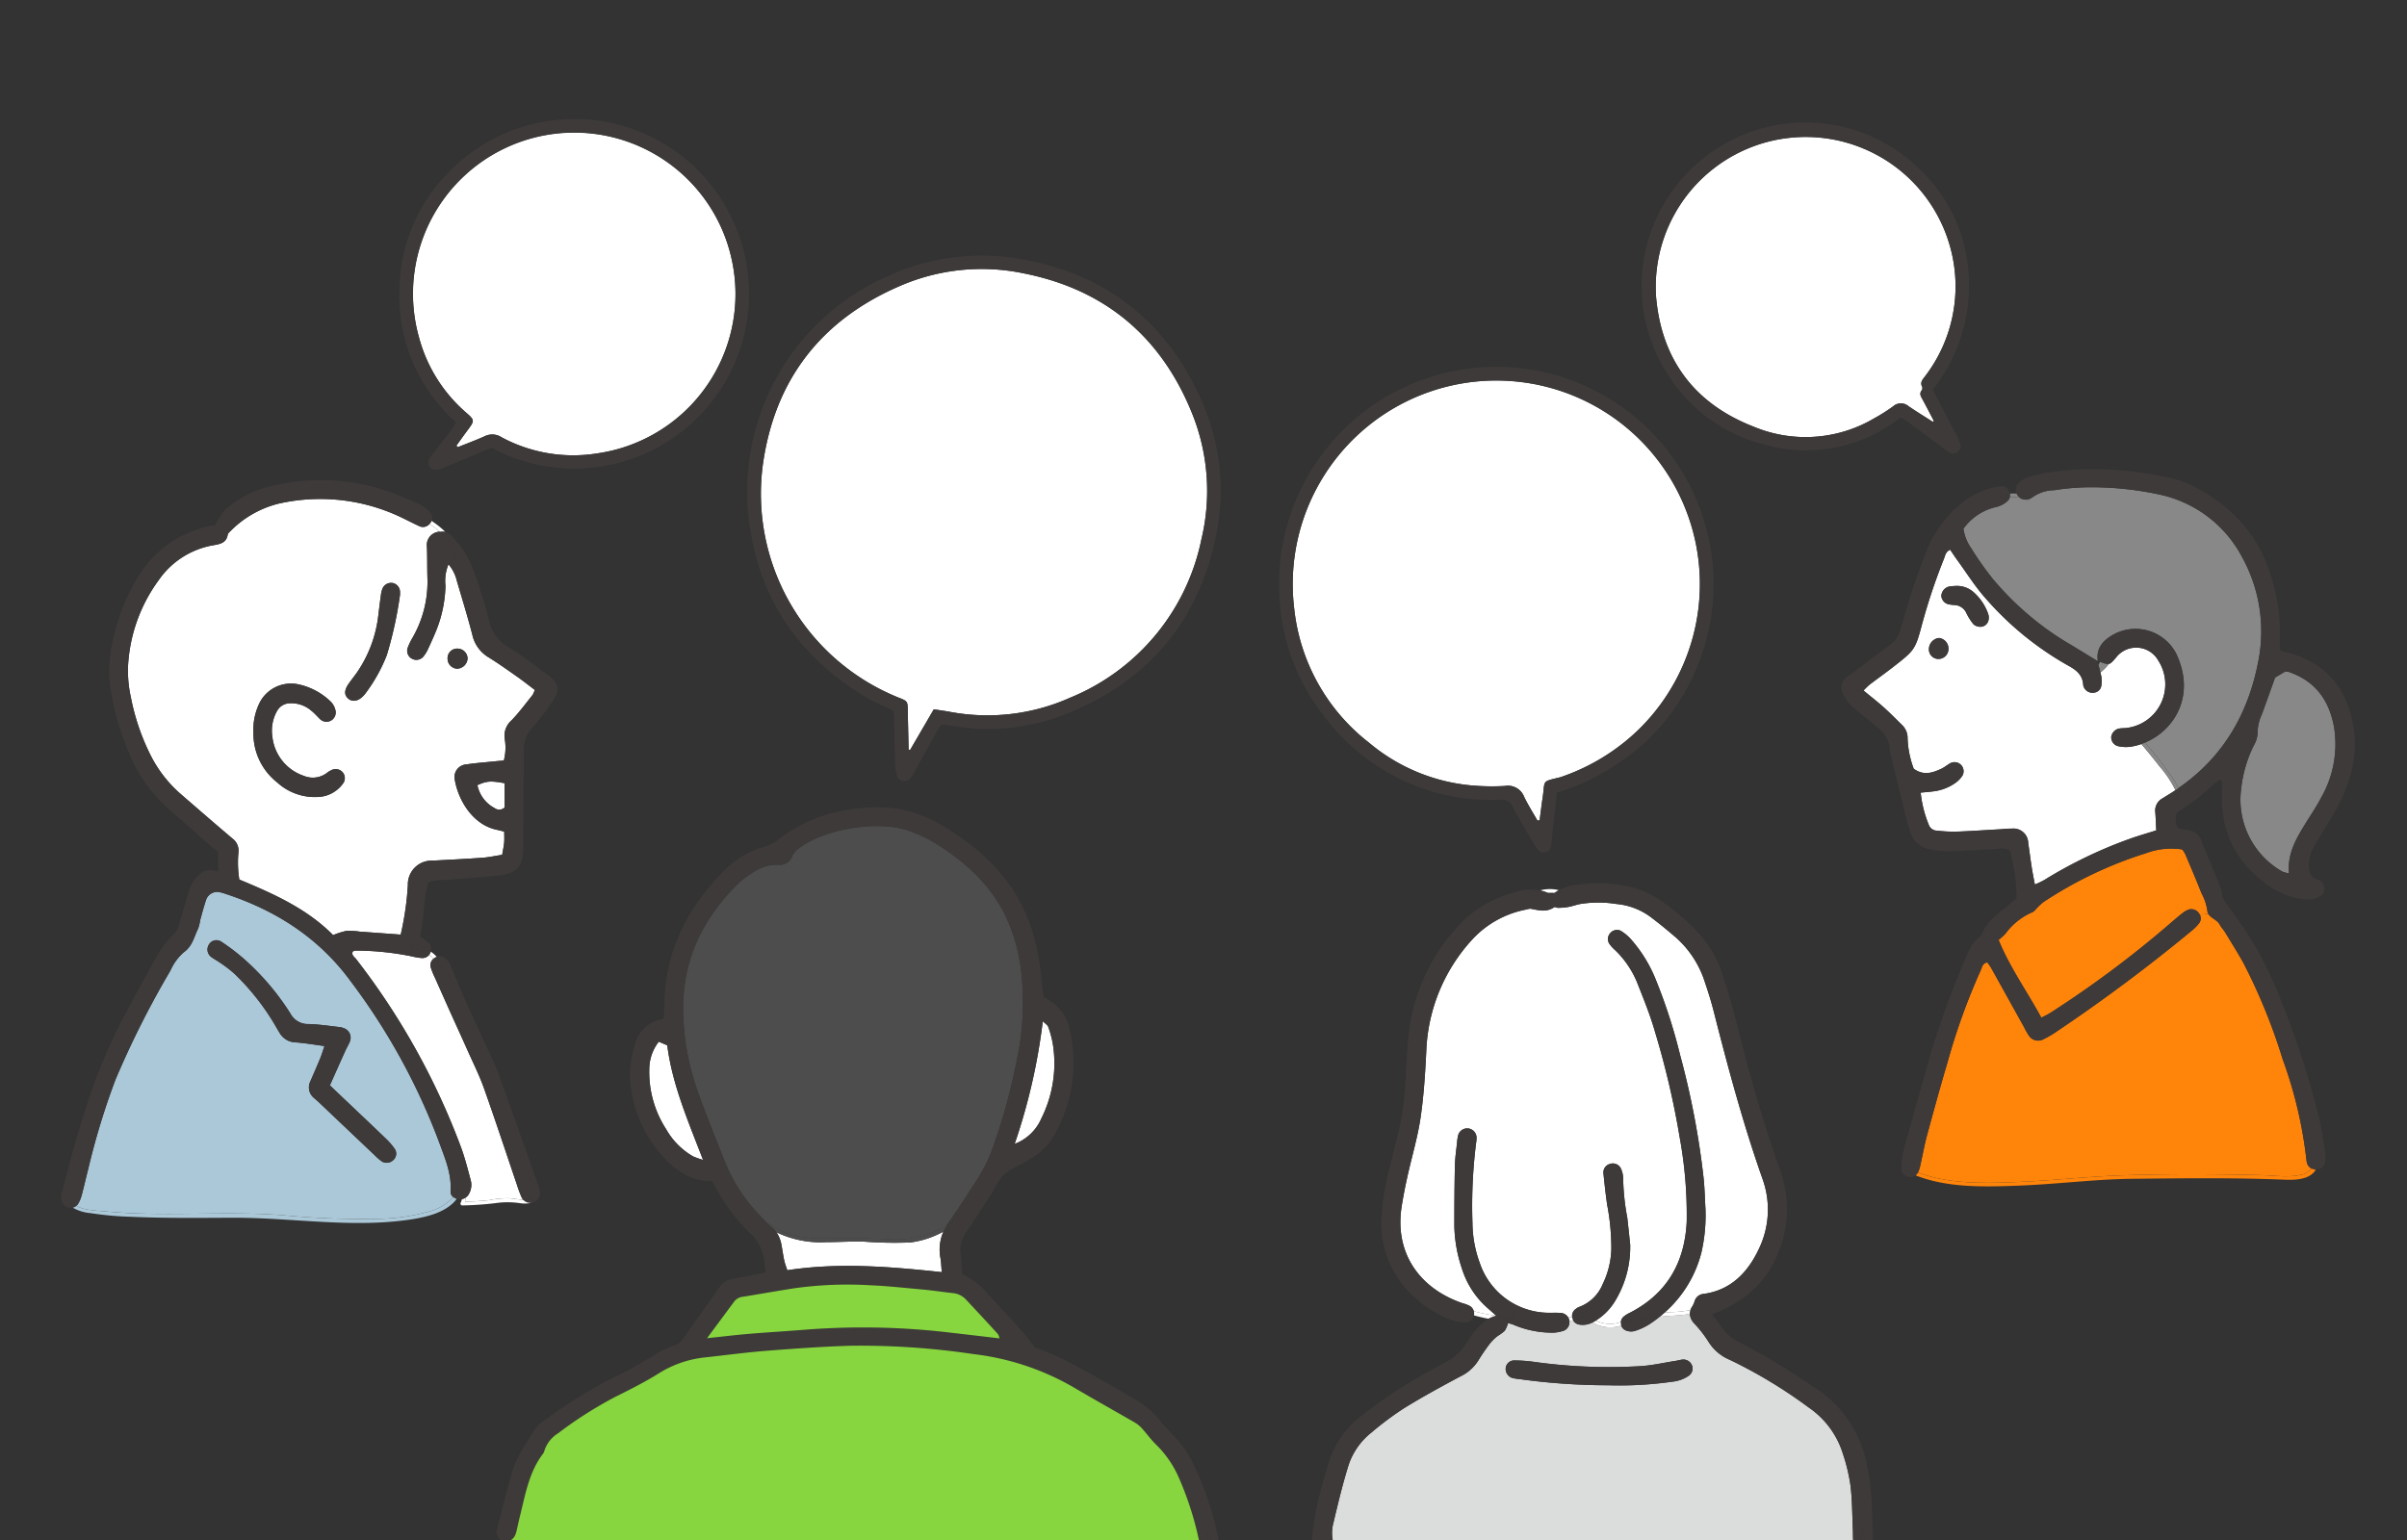 <svg xmlns="http://www.w3.org/2000/svg" xmlns:xlink="http://www.w3.org/1999/xlink" width="350" height="224" viewBox="0 0 350 224">
  <rect x="0" y="0" width="350" height="224" fill="#333333" stroke="none"/>
  <defs>
    <clipPath id="clip-path">
      <rect id="長方形_3134" data-name="長方形 3134" width="350" height="224" transform="translate(-15895 -19988.162)" fill="none" stroke="#707070" stroke-width="1"/>
    </clipPath>
    <clipPath id="clip-path-2">
      <rect id="長方形_3133" data-name="長方形 3133" width="333.52" height="211.207" fill="none"/>
    </clipPath>
  </defs>
  <g id="マスクグループ_46" data-name="マスクグループ 46" transform="translate(15895 19988.162)" clip-path="url(#clip-path)">
    <g id="グループ_9160" data-name="グループ 9160" transform="translate(-15886.094 -19970.881)">
      <g id="グループ_9159" data-name="グループ 9159" clip-path="url(#clip-path-2)">
        <path id="パス_26926" data-name="パス 26926" d="M139.452,88.593c-1.166,2-2.306,3.963-3.445,5.916-.072-.013-.143-.033-.216-.047-.038-1.861-.089-3.727-.12-5.587-.023-1.449-.005-1.464-1.348-1.987a31.958,31.958,0,0,1-19.741-33.783c1.707-12.459,8.514-21.187,20.026-26.125a29.816,29.816,0,0,1,17.758-1.831c11.845,2.3,20.061,9.141,24.59,20.26a30.149,30.149,0,0,1,1.411,18.458,31.745,31.745,0,0,1-19.112,23.047A29.465,29.465,0,0,1,141.8,88.962c-.719-.133-1.44-.231-2.344-.368" transform="translate(-12.576 -2.702)" fill="#fff"/>
        <path id="パス_26927" data-name="パス 26927" d="M135.762,94.268c1.139-1.953,2.279-3.914,3.445-5.916.905.137,1.626.236,2.344.368a29.474,29.474,0,0,0,17.458-2.046,31.747,31.747,0,0,0,19.111-23.048,30.149,30.149,0,0,0-1.411-18.458c-4.529-11.119-12.744-17.956-24.59-20.26a29.816,29.816,0,0,0-17.758,1.831C122.85,31.677,116.043,40.4,114.336,52.863a31.959,31.959,0,0,0,19.741,33.783c1.343.523,1.325.538,1.348,1.987.032,1.86.083,3.726.12,5.587.073.014.144.034.216.047m3.864-2.623c-1.145,2.029-2.261,4.072-3.4,6.1a2.8,2.8,0,0,1-.459.675,1.1,1.1,0,0,1-1.895-.366,6.1,6.1,0,0,1-.291-1.878c-.069-2.189-.09-4.387-.133-6.576-.011-.357-.049-.715-.069-1.011-1.509-.75-3.01-1.352-4.366-2.178-9.975-6.125-15.719-15.019-16.8-26.681a34.162,34.162,0,0,1,20.072-34.281,32.881,32.881,0,0,1,19.549-2.6c12.446,2.168,21.243,9.127,26.328,20.637a32.021,32.021,0,0,1,2.056,19.743c-2.5,12.144-9.569,20.648-20.936,25.467A30.718,30.718,0,0,1,141.533,90.7c-1.24-.224-1.263-.216-1.907.941" transform="translate(-12.331 -2.46)" fill="#3e3a39"/>
        <path id="パス_26928" data-name="パス 26928" d="M67.92,46.41C66.632,46.991,65.3,47.477,64,48c-.073-.067-.153-.133-.227-.2.528-.734,1.047-1.475,1.589-2.2,1.088-1.461,1.128-1.5-.214-2.664a21.96,21.96,0,0,1-6.8-10.886A23.444,23.444,0,1,1,84.307,48.906,21.993,21.993,0,0,1,70.35,46.57a2.475,2.475,0,0,0-2.43-.16" transform="translate(-6.322 -0.248)" fill="#fff"/>
        <path id="パス_26929" data-name="パス 26929" d="M62.6,7.582a25.421,25.421,0,1,1,6.054,40.269c-2.35.974-4.665,1.942-6.989,2.9-1.081.447-1.615.4-2-.114s-.253-1.022.461-1.943c.961-1.221,1.909-2.455,2.85-3.691a8.5,8.5,0,0,0,.521-.854,24.5,24.5,0,0,1-8.243-19.33A24.655,24.655,0,0,1,62.6,7.582m41.19,14.044A23.443,23.443,0,1,0,58.1,31.811,21.953,21.953,0,0,0,64.9,42.7c1.341,1.169,1.3,1.2.213,2.664-.54.721-1.061,1.461-1.589,2.2.074.067.155.133.228.2,1.307-.528,2.636-1.015,3.924-1.6a2.477,2.477,0,0,1,2.431.16,21.99,21.99,0,0,0,13.956,2.336,23.37,23.37,0,0,0,19.731-27.033" transform="translate(-6.079 0)" fill="#3e3a39"/>
        <path id="パス_26930" data-name="パス 26930" d="M299.337,41.18c.556,1.027,1.084,2.06,1.625,3.094-.056.036-.112.078-.169.113-1.179-.755-2.367-1.484-3.523-2.27a1.691,1.691,0,0,0-2.239.025,25.537,25.537,0,0,1-2.782,1.758,19.606,19.606,0,0,1-17.586,1.16c-8.464-3.315-13.269-9.663-14.091-18.752a21.8,21.8,0,0,1,43.33-4.6,21.512,21.512,0,0,1-4.283,16.135c-.343.455-.69.849-.356,1.465a.569.569,0,0,1-.073.5c-.409.523-.094.93.147,1.371" transform="translate(-28.662 -0.315)" fill="#fff"/>
        <path id="パス_26931" data-name="パス 26931" d="M303.652,21.456a21.8,21.8,0,0,0-43.331,4.6c.822,9.089,5.627,15.437,14.091,18.752A19.605,19.605,0,0,0,292,43.649a25.526,25.526,0,0,0,2.782-1.758,1.691,1.691,0,0,1,2.239-.025c1.156.787,2.344,1.516,3.523,2.27.057-.035.114-.077.17-.113-.542-1.033-1.07-2.066-1.626-3.094-.24-.441-.556-.847-.147-1.371a.569.569,0,0,0,.073-.5c-.334-.616.012-1.01.356-1.465a21.517,21.517,0,0,0,4.283-16.136M266.5,6.387a23.672,23.672,0,0,1,31.264.2,23.035,23.035,0,0,1,7.988,15.884,24.379,24.379,0,0,1-5.2,16.994c1.147,2.2,2.265,4.341,3.382,6.491.209.4.4.828.572,1.243a1.049,1.049,0,0,1-.247,1.26,1.084,1.084,0,0,1-1.4.091c-.46-.284-.866-.657-1.308-.987-1.69-1.25-3.374-2.494-5.071-3.731a4.662,4.662,0,0,0-.619-.317,22.132,22.132,0,0,1-19.647,3.971A23.221,23.221,0,0,1,262.3,37.693a23.7,23.7,0,0,1,4.2-31.305" transform="translate(-28.412 -0.065)" fill="#3e3a39"/>
        <path id="パス_26932" data-name="パス 26932" d="M236.79,106.782c-.645-1.147-1.362-2.266-1.932-3.456a2.524,2.524,0,0,0-2.807-1.578,33.551,33.551,0,0,1-5.065-.1,26.91,26.91,0,0,1-14.7-6.207A28.516,28.516,0,0,1,201.407,75.8a29.6,29.6,0,1,1,50.085,17.76,30.238,30.238,0,0,1-11.009,6.794c-.129.049-.257.1-.388.133-2.8.685-2.148.353-2.558,3.043-.163,1.074-.286,2.144-.428,3.216l-.319.037" transform="translate(-22.14 -4.708)" fill="#fff"/>
        <path id="パス_26933" data-name="パス 26933" d="M236.545,106.537l.319-.037c.142-1.072.265-2.142.428-3.215.409-2.69-.238-2.358,2.558-3.044.131-.036.259-.085.388-.133a30.235,30.235,0,0,0,11.009-6.793,29.605,29.605,0,1,0-50.085-17.76A28.514,28.514,0,0,0,212.043,95.2a26.918,26.918,0,0,0,14.7,6.208,33.665,33.665,0,0,0,5.065.1,2.524,2.524,0,0,1,2.807,1.579c.57,1.189,1.287,2.308,1.932,3.455m2.057,3.024c-.037.65-.053,1.317-.831,1.564-.6.19-1.077-.082-1.606-.974-1.11-1.892-2.245-3.768-3.272-5.7a1.647,1.647,0,0,0-1.733-.952,37.5,37.5,0,0,1-5.88-.276A30.509,30.509,0,0,1,205.466,91.27a30.146,30.146,0,0,1-6.321-15.842,31.582,31.582,0,0,1,59.845-17.047c7.211,14.9,1.441,31.768-10.374,39.584a31.246,31.246,0,0,1-9.235,4.5c-.238,2.152-.477,4.283-.71,6.415-.028.225-.054.45-.068.68" transform="translate(-21.895 -4.462)" fill="#3e3a39"/>
        <path id="パス_26934" data-name="パス 26934" d="M305.471,83.264a1.646,1.646,0,0,0-1.49,1.549,1.384,1.384,0,0,0,1.458,1.5,1.446,1.446,0,0,0,1.378-1.388,1.559,1.559,0,0,0-1.346-1.655m1.463-7.486a1.463,1.463,0,0,0-1.148,1.394,1.364,1.364,0,0,0,1.084,1.2,5.24,5.24,0,0,0,.865.1,1.991,1.991,0,0,1,1.693,1.18,8.175,8.175,0,0,0,1.041,1.634,1.547,1.547,0,0,0,1.169.342,1.2,1.2,0,0,0,1.015-1.015,1.693,1.693,0,0,0-.059-.849,7.585,7.585,0,0,0-2.013-3.06,3.641,3.641,0,0,0-2.787-1,6.51,6.51,0,0,0-.86.08m-.753-4.1c.171-.438.23-.983.886-1.255.331.486.641.961.972,1.42,1.378,1.89,2.627,3.9,4.176,5.639a45.384,45.384,0,0,0,12.036,9.8c1.143.625,2.088,1.362,2.157,2.8a1.172,1.172,0,0,0,.139.411,1.376,1.376,0,0,0,1.474.71,1.168,1.168,0,0,0,1.02-1,4.479,4.479,0,0,0,.011-1.308c-.043-.208-.085-.417-.139-.625a7.519,7.519,0,0,0,1.234-1.239c.32-.08.582-.39,1.079-.977a3.69,3.69,0,0,1,6.1.475,6.393,6.393,0,0,1-4.843,9.841,7.857,7.857,0,0,0-.876.064,1.477,1.477,0,0,0-1.116,1.2,1.328,1.328,0,0,0,.924,1.34,5.191,5.191,0,0,0,1.719.123,8.393,8.393,0,0,0,1.746-.416c.892,1.073,1.783,2.141,2.633,3.247a15.65,15.65,0,0,1,2.318,3.466c-.2.139-.411.272-.619.406-.433.272-.87.539-1.3.806a2.019,2.019,0,0,0-1.015,2.034c.069.86.091,1.719.139,2.606-1.362.433-2.627.79-3.861,1.233a65.916,65.916,0,0,0-12.426,5.991,12.766,12.766,0,0,1-1.367.646c-.182-.962-.342-1.746-.465-2.536-.182-1.159-.315-2.323-.5-3.476a2.14,2.14,0,0,0-2.339-2.115,13.507,13.507,0,0,0-1.527.086c-2.269.128-4.534.283-6.8.368a25.746,25.746,0,0,1-2.627-.155,1.286,1.286,0,0,1-1.169-.86,16.766,16.766,0,0,1-1.175-4.672c.694-.069,1.271-.108,1.848-.187a6.993,6.993,0,0,0,3.241-1.255,4.163,4.163,0,0,0,.913-.924,1.315,1.315,0,0,0-1.677-1.922c-.449.24-.844.593-1.3.806-1.287.609-2.6,1.052-4.037.005a14.071,14.071,0,0,1-.892-4.373,2.628,2.628,0,0,0-.79-1.976c-.892-.865-1.757-1.757-2.681-2.584s-1.9-1.581-2.937-2.44a11.254,11.254,0,0,1,.876-.854c1.105-.844,2.243-1.65,3.337-2.5,3.273-2.547,3.311-2.558,4.357-6.52a86.98,86.98,0,0,1,3.145-9.35" transform="translate(-32.401 -7.749)" fill="#fff"/>
        <path id="パス_26935" data-name="パス 26935" d="M369.695,98.586a15.631,15.631,0,0,1-1.922,10.124c-.673,1.292-1.5,2.5-2.269,3.749-1.351,2.184-2.643,4.389-2.392,7.235a4.091,4.091,0,0,1-.988-.267,12.019,12.019,0,0,1-5.965-12.036,18.747,18.747,0,0,1,1.826-6.28,3.875,3.875,0,0,0,.566-1.842,6.443,6.443,0,0,1,.63-2.739c.625-1.709,1.234-3.428,1.912-5.318.4-.235.951-.566,1.458-.865a2.505,2.505,0,0,1,.5.037c3.93,1.34,5.954,4.17,6.648,8.2" transform="translate(-39.179 -9.941)" fill="#888"/>
        <path id="パス_26936" data-name="パス 26936" d="M317.134,62.277a1.042,1.042,0,0,0,.384-.587,5.176,5.176,0,0,1,1.436.037l.005.005a1.455,1.455,0,0,0,.769.272,1.081,1.081,0,0,1,.16.112.291.291,0,0,0,.47-.2v-.005a.953.953,0,0,0,.374-.166,5.549,5.549,0,0,1,3.272-1.1,33.968,33.968,0,0,1,5.688-.427,46.973,46.973,0,0,1,9.793,1.1,17.764,17.764,0,0,1,11.828,9.062,22.336,22.336,0,0,1,2.366,15.1c-1.479,7.759-5.174,14.044-11.641,18.507a11.227,11.227,0,0,0-1.347-2.188c-1.068-1.554-2.279-3.006-3.491-4.448,4.2-1.757,7.422-6.739,4.555-12.89a6.664,6.664,0,0,0-9.366-2.7c-1.415.854-2.312,1.965-2.056,3.716a.261.261,0,0,0-.059-.021l-.005-.005a.019.019,0,0,1-.011-.005c.005.011.005.021.011.032-1.527-.924-3.038-1.869-4.581-2.777a43.092,43.092,0,0,1-10.6-9.131,44.165,44.165,0,0,1-3.161-4.48,6.605,6.605,0,0,1-1.143-2.835,7.985,7.985,0,0,1,4.833-3.188,3.7,3.7,0,0,0,1.522-.8" transform="translate(-34.196 -6.625)" fill="#888"/>
        <path id="パス_26937" data-name="パス 26937" d="M346.885,128.248a1.155,1.155,0,0,0,.15.523l-1.255.107a1.727,1.727,0,0,0-.112-.187,1.331,1.331,0,0,0-1.548-.523,3.892,3.892,0,0,0-.929.565c-.684.551-1.351,1.128-2.013,1.7a153.568,153.568,0,0,1-17.071,12.714c-.4.262-.844.459-1.356.732-2.083-3.839-4.571-7.289-6.216-11.315a10.016,10.016,0,0,0,1-.913,9.491,9.491,0,0,1,3.893-3.113c.31-.117.523-.481.79-.726a7.414,7.414,0,0,1,.982-.854,58.8,58.8,0,0,1,14.813-7.027,10.442,10.442,0,0,1,5.233-.529,5,5,0,0,1,.449.71c.8,1.885,1.6,3.77,2.355,5.676a7.593,7.593,0,0,1,.838,2.462" transform="translate(-34.829 -13.122)" fill="#ff840a"/>
        <path id="パス_26938" data-name="パス 26938" d="M314.017,137.818q2.4,4.317,4.8,8.64a9.977,9.977,0,0,0,.646,1.143,1.608,1.608,0,0,0,2.12.593,14.415,14.415,0,0,0,2.072-1.217q10.028-6.752,19.351-14.444a7.1,7.1,0,0,0,1.244-1.223,1.16,1.16,0,0,0,.085-1.255l1.255-.107c.368.646,1.3.87,1.661,1.57.192.39.523.7.753,1.079.913,1.5,1.848,2.985,2.7,4.517a84.51,84.51,0,0,1,5.7,14,63.117,63.117,0,0,1,3.434,14.487,3.227,3.227,0,0,0,.117.641,1.224,1.224,0,0,0,.63.732,2.428,2.428,0,0,1-1.527.918c-1.848.438-3.9.1-5.783.053-6.691-.165-13.392-.192-20.088.027-5.11.166-10.2.764-15.309.972-4.731.192-10.007.358-14.514-1.394a3.936,3.936,0,0,0,.358-1.121c.331-1.426.582-2.867.961-4.277.956-3.53,1.922-7.059,2.964-10.562a93.268,93.268,0,0,1,4.827-13.4c.2-.422.219-1.041.977-1.191a9.206,9.206,0,0,1,.566.822" transform="translate(-33.38 -14.299)" fill="#ff840a"/>
        <path id="パス_26939" data-name="パス 26939" d="M367.622,171.013c.726-1.031.278-2.643-.283-4.037-.128-.315.384-.454.513-.139.523,1.287,1.137,3.07.4,4.341a1.3,1.3,0,0,1-.625-.166" transform="translate(-40.417 -18.338)" fill="#3e3a39"/>
        <path id="パス_26940" data-name="パス 26940" d="M345.41,110.579a.96.96,0,0,0,.016-.9c.144-.091.283-.188.417-.279a1.526,1.526,0,0,1-.053,1.554.218.218,0,0,1-.171.091.293.293,0,0,1-.208-.469" transform="translate(-38 -12.038)" fill="#3e3a39"/>
        <path id="パス_26941" data-name="パス 26941" d="M344.824,108.86a15.651,15.651,0,0,0-2.318-3.466c-.849-1.105-1.741-2.173-2.633-3.247.176-.059.352-.128.529-.2,1.212,1.442,2.424,2.894,3.492,4.448a11.254,11.254,0,0,1,1.346,2.189c-.134.091-.272.187-.416.278" transform="translate(-37.398 -11.217)" fill="#888"/>
        <path id="パス_26942" data-name="パス 26942" d="M339.387,100.716c.3.363.609.721.914,1.084-.176.075-.353.144-.53.2-.256-.3-.507-.609-.764-.913-.218-.262.161-.641.379-.374" transform="translate(-37.295 -11.072)" fill="#3e3a39"/>
        <path id="パス_26943" data-name="パス 26943" d="M334.094,87.474a.237.237,0,0,1,.359-.005c.122-.117.239-.235.357-.352.171-.176.55,0,.444.262a6.573,6.573,0,0,1-.855,1.479c-.3.091-.651-.027-1.292-.288a2.735,2.735,0,0,0,.2-.908.267.267,0,0,1,.534,0v.155a2.8,2.8,0,0,1,.256-.342" transform="translate(-36.653 -9.578)" fill="#3e3a39"/>
        <path id="パス_26944" data-name="パス 26944" d="M334.37,89.046a7.522,7.522,0,0,1-1.233,1.239c-.091-.368-.192-.737-.288-1.105a2.316,2.316,0,0,0,.23-.422c.641.262.993.379,1.292.288" transform="translate(-36.624 -9.766)" fill="#888"/>
        <path id="パス_26945" data-name="パス 26945" d="M334.407,87.066a.237.237,0,0,0-.359.005,2.8,2.8,0,0,0-.255.342v-.155a.267.267,0,0,0-.534,0,2.734,2.734,0,0,1-.2.908c-.1-.043-.2-.085-.315-.133-.256-1.751.641-2.862,2.056-3.716a6.664,6.664,0,0,1,9.366,2.7c2.868,6.151-.352,11.133-4.555,12.89-.3-.363-.609-.721-.914-1.084-.218-.267-.6.112-.379.374.257.3.508.609.764.913a8.391,8.391,0,0,1-1.746.416,5.191,5.191,0,0,1-1.719-.123,1.329,1.329,0,0,1-.925-1.34,1.479,1.479,0,0,1,1.117-1.2,7.855,7.855,0,0,1,.876-.064,6.393,6.393,0,0,0,4.843-9.841,3.69,3.69,0,0,0-6.1-.475c-.5.587-.758.9-1.079.977a6.54,6.54,0,0,0,.854-1.479c.107-.262-.272-.438-.443-.262-.117.117-.235.235-.358.352" transform="translate(-36.608 -9.174)" fill="#3e3a39"/>
        <path id="パス_26946" data-name="パス 26946" d="M332.739,88.636l-.053-.053a.26.26,0,0,1,.059.021c0,.016.005.027.005.043l-.011-.011" transform="translate(-36.607 -9.747)" fill="#3e3a39"/>
        <path id="パス_26947" data-name="パス 26947" d="M332.737,88.635a.318.318,0,0,1-.059-.032c-.005-.011-.005-.021-.011-.032a.019.019,0,0,0,.011.005l.005.005.053.053" transform="translate(-36.605 -9.746)" fill="#3e3a39"/>
        <path id="パス_26948" data-name="パス 26948" d="M332.6,89.914a.222.222,0,0,1-.059-.037.005.005,0,0,0-.005-.005.259.259,0,0,1-.011-.379,2.3,2.3,0,0,0,.2-.262c.1.368.2.737.288,1.105-.272.224-.571.438-.881.646-.288.187-.555-.272-.267-.465s.539-.379.79-.577c-.005,0-.005,0-.011-.005a.189.189,0,0,1-.048-.021" transform="translate(-36.503 -9.818)" fill="#3e3a39"/>
        <path id="パス_26949" data-name="パス 26949" d="M358.512,86.7c-.507.3-1.063.63-1.458.865-.678,1.89-1.287,3.61-1.912,5.318a6.442,6.442,0,0,0-.63,2.739,3.876,3.876,0,0,1-.566,1.842,18.745,18.745,0,0,0-1.826,6.28,12.019,12.019,0,0,0,5.965,12.036,4.091,4.091,0,0,0,.988.267c-.251-2.846,1.041-5.051,2.392-7.235.769-1.244,1.6-2.456,2.269-3.749a15.631,15.631,0,0,0,1.922-10.124c-.694-4.032-2.718-6.862-6.648-8.2a2.505,2.505,0,0,0-.5-.037M324.546,57.67a44.724,44.724,0,0,1,9.638-.278,52.017,52.017,0,0,1,7.155,1.031,17.651,17.651,0,0,1,3.327,1.068c5.479,2.681,9.564,6.675,11.545,12.581a27.079,27.079,0,0,1,1.533,10.14c-.027.433-.005.87-.005,1.2.326.571.822.422,1.218.534,4.133,1.153,7.193,3.562,8.677,7.673a16.018,16.018,0,0,1,.384,10.135,23.31,23.31,0,0,1-2.552,5.81c-.966,1.554-1.9,3.129-2.809,4.715a4.773,4.773,0,0,0-.673,2.948c.085.764.288,1.436,1.148,1.677a1.812,1.812,0,0,1,.582.294,1.318,1.318,0,0,1-.155,2.211,3.726,3.726,0,0,1-2.552.39,11.663,11.663,0,0,1-4.491-1.682c-4.63-3.118-7.225-7.358-7.193-13.045,0-.806.011-1.607.005-2.414,0-.043-.091-.08-.267-.235a6.9,6.9,0,0,0-1.431,1.143c-.566.465-1.105.956-1.677,1.415-.518.411-1.052.8-1.586,1.18-.133.1-.272.187-.406.278l-1.2-1.132a.22.22,0,0,0,.171-.091,1.526,1.526,0,0,0,.053-1.554c6.466-4.464,10.162-10.749,11.641-18.508a22.336,22.336,0,0,0-2.366-15.1,17.764,17.764,0,0,0-11.828-9.062,46.973,46.973,0,0,0-9.793-1.1,33.951,33.951,0,0,0-5.687.427,5.549,5.549,0,0,0-3.273,1.1.953.953,0,0,1-.374.166.222.222,0,0,0-.091-.176,3.072,3.072,0,0,0-1.746-.593,1.461,1.461,0,0,1,.214-1.458,3.149,3.149,0,0,1,1.244-.844,19.889,19.889,0,0,1,3.62-.844" transform="translate(-35.141 -6.297)" fill="#3e3a39"/>
        <path id="パス_26950" data-name="パス 26950" d="M321.439,62.135a.048.048,0,0,1,.027-.005.291.291,0,0,1-.47.2,1.082,1.082,0,0,0-.16-.112,1.451,1.451,0,0,0,.6-.08" transform="translate(-35.303 -6.836)" fill="#888"/>
        <path id="パス_26951" data-name="パス 26951" d="M319.694,61.639a1.249,1.249,0,0,1-.214-.379,3.067,3.067,0,0,1,1.745.593.221.221,0,0,1,.092.176v.005a.048.048,0,0,0-.027.005,1.451,1.451,0,0,1-.6.08,2.058,2.058,0,0,0-.769-.272l-.005-.005a1.316,1.316,0,0,1-.219-.2" transform="translate(-35.154 -6.741)" fill="#3e3a39"/>
        <path id="パス_26952" data-name="パス 26952" d="M319.972,61.92a2.058,2.058,0,0,1,.769.272,1.455,1.455,0,0,1-.769-.272" transform="translate(-35.208 -6.813)" fill="#3e3a39"/>
        <path id="パス_26953" data-name="パス 26953" d="M319.788,61.839a5.177,5.177,0,0,0-1.436-.037,1.22,1.22,0,0,0,.021-.539,6.034,6.034,0,0,1,.983-.005,1.268,1.268,0,0,0,.214.379,1.314,1.314,0,0,0,.219.2" transform="translate(-35.029 -6.738)" fill="#888"/>
        <path id="パス_26954" data-name="パス 26954" d="M318.217,61.265a1.222,1.222,0,0,1-.021.539,6.5,6.5,0,0,0-.929.139c-.336.075-.475-.438-.139-.513a7.562,7.562,0,0,1,1.089-.166" transform="translate(-34.873 -6.741)" fill="#3e3a39"/>
        <path id="パス_26955" data-name="パス 26955" d="M309.135,79.119a5.24,5.24,0,0,1-.865-.1,1.364,1.364,0,0,1-1.084-1.2,1.463,1.463,0,0,1,1.148-1.394,6.51,6.51,0,0,1,.86-.08,3.641,3.641,0,0,1,2.787,1,7.585,7.585,0,0,1,2.013,3.06,1.693,1.693,0,0,1,.059.849,1.2,1.2,0,0,1-1.015,1.015,1.547,1.547,0,0,1-1.169-.342,8.175,8.175,0,0,1-1.041-1.634,1.991,1.991,0,0,0-1.693-1.18" transform="translate(-33.801 -8.4)" fill="#3e3a39"/>
        <path id="パス_26956" data-name="パス 26956" d="M306.615,87.9a1.384,1.384,0,0,1-1.458-1.5,1.646,1.646,0,0,1,1.49-1.549,1.559,1.559,0,0,1,1.346,1.655,1.446,1.446,0,0,1-1.378,1.388" transform="translate(-33.577 -9.337)" fill="#3e3a39"/>
        <path id="パス_26957" data-name="パス 26957" d="M302.962,172.556a1.479,1.479,0,0,0,.3-.326.635.635,0,0,0,.059-.1c4.507,1.751,9.782,1.586,14.514,1.394,5.11-.208,10.2-.806,15.309-.972,6.7-.219,13.4-.192,20.088-.027,1.88.048,3.935.384,5.783-.053a2.428,2.428,0,0,0,1.527-.919,1.3,1.3,0,0,0,.625.166,2.272,2.272,0,0,1-.593.678c-1.26.982-3.316.817-4.8.757-7.065-.261-14.1-.17-21.167-.1-5.6.058-11.176.8-16.772,1-4.875.182-10.242.336-14.871-1.5" transform="translate(-33.336 -18.876)" fill="#ff840a"/>
        <path id="パス_26958" data-name="パス 26958" d="M302.261,172.337c-.315-.139-.043-.6.272-.464.23.1.459.2.694.287a.637.637,0,0,1-.059.1,1.458,1.458,0,0,1-.3.326c-.208-.08-.406-.16-.609-.251" transform="translate(-33.243 -18.909)" fill="#3e3a39"/>
        <path id="パス_26959" data-name="パス 26959" d="M302.638,79.88c-1.047,3.962-1.084,3.973-4.357,6.52-1.095.854-2.233,1.661-3.337,2.5a11.235,11.235,0,0,0-.876.854c1.041.86,2.018,1.618,2.937,2.44s1.789,1.719,2.681,2.584a2.628,2.628,0,0,1,.79,1.976,14.069,14.069,0,0,0,.892,4.373c1.442,1.047,2.75.6,4.037-.005.459-.214.854-.566,1.3-.806a1.315,1.315,0,0,1,1.677,1.922,4.164,4.164,0,0,1-.913.924,6.992,6.992,0,0,1-3.241,1.255c-.577.08-1.153.117-1.848.187a16.762,16.762,0,0,0,1.175,4.672,1.286,1.286,0,0,0,1.169.86,25.524,25.524,0,0,0,2.628.155c2.264-.085,4.528-.24,6.8-.368a13.314,13.314,0,0,1,1.527-.085,2.139,2.139,0,0,1,2.339,2.115c.182,1.153.315,2.317.5,3.476.123.79.283,1.575.465,2.536a12.76,12.76,0,0,0,1.367-.646,65.918,65.918,0,0,1,12.426-5.991c1.233-.443,2.5-.8,3.86-1.233-.047-.886-.068-1.746-.138-2.606a2.02,2.02,0,0,1,1.015-2.034c.433-.267.87-.534,1.3-.806.208-.133.417-.267.619-.406a.96.96,0,0,1-.016.9.293.293,0,0,0,.208.47l1.2,1.132c-.406.278-.817.539-1.2.8a2.556,2.556,0,0,0,.15,2.205,9.142,9.142,0,0,0,1.26.278,2.494,2.494,0,0,1,2.243,1.8c.817,2.04,1.687,4.053,2.51,6.087a6.172,6.172,0,0,1,.411,1.468,2.388,2.388,0,0,0,.486,1.169c1.282,1.778,2.6,3.54,3.738,5.4a53.553,53.553,0,0,1,4.256,8.656,125.9,125.9,0,0,1,5.73,17.728c.347,1.565.566,3.161.806,4.752a4.319,4.319,0,0,1-.043,1.308,1.241,1.241,0,0,1-1.228,1.041.715.715,0,0,1-.107-.005c.742-1.271.128-3.054-.4-4.341-.128-.315-.641-.176-.514.139.562,1.394,1.01,3.006.284,4.037a1.223,1.223,0,0,1-.63-.732,3.225,3.225,0,0,1-.117-.641,63.118,63.118,0,0,0-3.433-14.487,84.511,84.511,0,0,0-5.7-14c-.854-1.533-1.789-3.017-2.7-4.517-.23-.374-.561-.689-.753-1.079-.358-.7-1.292-.924-1.661-1.57a1.155,1.155,0,0,1-.15-.523,7.591,7.591,0,0,0-.838-2.462c-.753-1.906-1.554-3.791-2.355-5.676a5.009,5.009,0,0,0-.449-.71,10.442,10.442,0,0,0-5.233.529,58.8,58.8,0,0,0-14.813,7.027,7.411,7.411,0,0,0-.982.854c-.267.246-.481.609-.79.726a9.491,9.491,0,0,0-3.893,3.113,10.018,10.018,0,0,1-1,.913c1.645,4.026,4.133,7.476,6.216,11.315.513-.272.955-.47,1.355-.732a153.5,153.5,0,0,0,17.072-12.714c.662-.571,1.33-1.148,2.013-1.7a3.868,3.868,0,0,1,.929-.566,1.331,1.331,0,0,1,1.548.523,1.737,1.737,0,0,1,.112.187,1.161,1.161,0,0,1-.085,1.255,7.1,7.1,0,0,1-1.244,1.223q-9.315,7.7-19.351,14.444A14.415,14.415,0,0,1,320.2,140.5a1.608,1.608,0,0,1-2.12-.593,9.983,9.983,0,0,1-.646-1.143q-2.395-4.317-4.8-8.64a9.242,9.242,0,0,0-.566-.822c-.758.15-.774.769-.977,1.191a93.285,93.285,0,0,0-4.827,13.4c-1.041,3.5-2.008,7.033-2.964,10.562-.379,1.41-.63,2.851-.961,4.277a3.937,3.937,0,0,1-.358,1.121c-.235-.091-.465-.187-.694-.288-.315-.133-.587.326-.272.465.2.091.4.171.609.251a1.065,1.065,0,0,1-1.031.208c-.513-.155-1-.459-.993-1.036a10.313,10.313,0,0,1,.246-2.6c1.036-3.882,2.147-7.748,3.236-11.619A125.576,125.576,0,0,1,309,128.493a6.4,6.4,0,0,1,1.912-2.883,1.246,1.246,0,0,0,.411-.513c.822-1.986,2.59-3.076,4.138-4.379l.865-.732a25.85,25.85,0,0,0-.977-6.942c-.753-.5-1.57-.235-2.35-.208-2.189.085-4.379.262-6.573.315a14.963,14.963,0,0,1-2.611-.283,3.524,3.524,0,0,1-2.953-2.6c-.2-.625-.411-1.25-.571-1.885-.742-2.985-1.463-5.965-2.189-8.949a3.285,3.285,0,0,1-.192-.854,4.27,4.27,0,0,0-1.917-3.519c-1-.854-2.024-1.687-3.049-2.515a6.482,6.482,0,0,1-1.885-2.392,1.746,1.746,0,0,1,.422-2.2c.481-.443,1.057-.774,1.581-1.169,1.639-1.233,3.263-2.483,4.907-3.7a4,4,0,0,0,1.447-2.141c.214-.7.443-1.394.63-2.1a99.362,99.362,0,0,1,3.327-9.75,17.052,17.052,0,0,1,6.028-7.38,12.363,12.363,0,0,1,4.486-1.666,1.134,1.134,0,0,1,1.3.619,1.346,1.346,0,0,1,.165.465,7.564,7.564,0,0,0-1.089.166c-.336.075-.2.587.139.513a6.5,6.5,0,0,1,.929-.139,1.041,1.041,0,0,1-.384.587,3.7,3.7,0,0,1-1.522.8,7.985,7.985,0,0,0-4.833,3.188,6.606,6.606,0,0,0,1.143,2.835,44.176,44.176,0,0,0,3.161,4.48,43.093,43.093,0,0,0,10.6,9.131c1.543.908,3.054,1.853,4.582,2.777.048.187.1.368.15.555a2.3,2.3,0,0,1-.2.262.259.259,0,0,0,.011.379.005.005,0,0,1,.005.005.221.221,0,0,0,.059.037.189.189,0,0,0,.048.021c.005.005.005.005.011.005-.251.2-.513.39-.79.577s-.021.651.267.465c.31-.208.609-.422.881-.646.053.208.1.417.139.625a4.481,4.481,0,0,1-.011,1.308,1.168,1.168,0,0,1-1.02,1,1.376,1.376,0,0,1-1.474-.71,1.155,1.155,0,0,1-.139-.411c-.069-1.442-1.015-2.179-2.157-2.8a45.384,45.384,0,0,1-12.036-9.8c-1.548-1.735-2.8-3.749-4.176-5.639-.331-.459-.641-.934-.972-1.42-.657.272-.716.817-.886,1.255a86.979,86.979,0,0,0-3.145,9.35" transform="translate(-32.002 -6.602)" fill="#3e3a39"/>
        <path id="パス_26960" data-name="パス 26960" d="M257.24,187.719a17.344,17.344,0,0,0,5.324-8.7,24.22,24.22,0,0,0,.6-6.322c-.091-1.533-.117-3.07-.283-4.6a118.971,118.971,0,0,0-3.417-17.862,78.628,78.628,0,0,0-3.492-10.84,20.29,20.29,0,0,0-3.791-6.125,6.625,6.625,0,0,0-1.356-1.079,1.286,1.286,0,0,0-1.559.411,1.259,1.259,0,0,0-.107,1.447,4.873,4.873,0,0,0,.876.977,13.8,13.8,0,0,1,3.268,4.891c.913,2.307,1.853,4.62,2.531,7.006a122.62,122.62,0,0,1,3.588,15.363,62.2,62.2,0,0,1,1.015,12.228c-.288,5.938-2.873,10.477-8.271,13.248a4.164,4.164,0,0,0-.918.577,1.193,1.193,0,0,0-.39.774,4.774,4.774,0,0,1-3.642-.214,8.534,8.534,0,0,0,2.825-2.883,15.14,15.14,0,0,0,2.173-8.159c-.139-1.3-.272-2.606-.422-3.909a33.97,33.97,0,0,1-.6-5.649,3.652,3.652,0,0,0-.31-1.475,1.3,1.3,0,0,0-1.645-.7,1.27,1.27,0,0,0-.913,1.33c.15,1.522.32,3.038.534,4.555a33.811,33.811,0,0,1,.614,6.525,12.375,12.375,0,0,1-1.255,5.057,5.917,5.917,0,0,1-3.332,3.289,1.849,1.849,0,0,0-.566.315,1.23,1.23,0,0,0-.55,1.159c-.182.048-.363.085-.55.117a1.369,1.369,0,0,0-1.148-.684c-.582-.048-1.169-.011-1.757-.021a10.637,10.637,0,0,1-9.975-7.251,17.2,17.2,0,0,1-1.063-5.8A73.419,73.419,0,0,1,229.8,163.1a3.845,3.845,0,0,0,.064-.651,1.361,1.361,0,0,0-2.707-.287,3.677,3.677,0,0,0-.1.645c-.117,1.164-.3,2.328-.331,3.5-.069,2.926-.085,5.852-.085,8.779a20.516,20.516,0,0,0,1.1,6.242,12.667,12.667,0,0,0,3.631,5.66l1.346,1.191a.536.536,0,0,0-.059.017,29.873,29.873,0,0,1-3.188-.658,1.276,1.276,0,0,0-.651-.8,5.936,5.936,0,0,0-1.02-.368c-6.269-2.163-9.884-7.337-8.816-14.081.23-1.447.513-2.878.828-4.3.63-2.857,1.484-5.676,1.912-8.56.481-3.247.684-6.547.844-9.831a25.372,25.372,0,0,1,6.8-16.254,14.29,14.29,0,0,1,7.759-4.234,1.746,1.746,0,0,1,.646-.107c1.148.224,2.285.539,3.38-.219.128-.085.417.1.625.091.112-.005.219-.011.331-.021a9.3,9.3,0,0,0,1.153-.128c.566-.107,1.116-.31,1.682-.422a16.609,16.609,0,0,1,5.244-.005,9.838,9.838,0,0,1,4.87,1.8c1.292.961,2.531,1.986,3.754,3.033a14.58,14.58,0,0,1,4.266,6.541c.491,1.452.951,2.921,1.324,4.405,2.072,8.154,4.256,16.265,7.054,24.205a13.142,13.142,0,0,1-.566,10.263c-1.581,3.337-4.026,5.922-7.983,6.472a1.477,1.477,0,0,0-1.308,1,3.692,3.692,0,0,1-.342.8,2.217,2.217,0,0,0-.288.555,17.584,17.584,0,0,1-2.777.294c-.32.016-.641.032-.951.053" transform="translate(-24.075 -14.093)" fill="#fff"/>
        <path id="パス_26961" data-name="パス 26961" d="M232.326,229.725c-8.666.619-17.317,1.468-26.015,1.521-.422.005-.406-.523-.31-.977a1.764,1.764,0,0,0,1.02-.122,1.178,1.178,0,0,0,.651-1.468,3.26,3.26,0,0,1-.123-.428,5.668,5.668,0,0,1,.112-2.6c.651-2.771,1.319-5.548,2.163-8.266a10.074,10.074,0,0,1,3.348-4.806,44.835,44.835,0,0,1,4.742-3.54c2.67-1.65,5.431-3.156,8.207-4.635a6.24,6.24,0,0,0,2.579-2.279,28.017,28.017,0,0,1,1.735-2.531,6.711,6.711,0,0,1,1.079-1.053,7.235,7.235,0,0,0,1.041-.758,4.159,4.159,0,0,0,.481-1.111c.005,0,.011.005.016.005a3.7,3.7,0,0,1,.764.214,14.274,14.274,0,0,0,5.324,1.153,4.986,4.986,0,0,0,1.725-.2,1.332,1.332,0,0,0,1.095-1.436.094.094,0,0,0-.005-.037c.181-.031.363-.074.545-.122a1.23,1.23,0,0,0,.945.63,3.031,3.031,0,0,0,1.858-.311,5.15,5.15,0,0,0,4.2.454,1.167,1.167,0,0,0,.673.7,1.99,1.99,0,0,0,1.255.091,8.918,8.918,0,0,0,2.173-1c.523-.346,1.025-.71,1.5-1.089h.005c.972-.1,1.954-.139,2.958-.219a10.912,10.912,0,0,0,1.4-.2,2.31,2.31,0,0,0,.7,1.458,17.5,17.5,0,0,1,2.013,2.6,6.633,6.633,0,0,0,3.113,2.637,70.581,70.581,0,0,1,11.438,6.91,12.71,12.71,0,0,1,5,6.749,25.92,25.92,0,0,1,1.111,4.678c.251,2.1.24,4.229.336,6.35.027.581-.005,1.174.064,1.751a1.247,1.247,0,0,0,.6.892c-1.517,2.371-6.675,1.917-9.115,1.7-2.008-.176-4-.5-6-.753-3.514-.443-7.065-.672-10.6-.865a202.78,202.78,0,0,0-25.8.305m27.03-25.434a1.273,1.273,0,0,0,.465-1.372,1.345,1.345,0,0,0-1.319-.956c-.358.021-.716.139-1.073.192-1.73.267-3.45.673-5.19.775a78.793,78.793,0,0,1-15.533-.642,20.964,20.964,0,0,0-2.835-.192A1.233,1.233,0,0,0,232.7,203.2a1.379,1.379,0,0,0,.849,1.4,5.137,5.137,0,0,0,1.073.193,94.374,94.374,0,0,0,13.115.907,53.934,53.934,0,0,0,9.184-.523,5.043,5.043,0,0,0,2.435-.892" transform="translate(-22.661 -21.491)" fill="#dbdcdc"/>
        <path id="パス_26962" data-name="パス 26962" d="M294.346,230.684a3.918,3.918,0,0,1-.235,2.574c-.027.048-.053.091-.085.139a1.25,1.25,0,0,1-.55-.187,3.2,3.2,0,0,0,.357-2.382c-.058-.336.455-.481.514-.144" transform="translate(-32.292 -25.362)" fill="#3e3a39"/>
        <path id="パス_26963" data-name="パス 26963" d="M268.686,193.223c.2-.278.662-.011.459.267a5.1,5.1,0,0,1-3.065,1.581,1.534,1.534,0,0,1,.091-.545,4.034,4.034,0,0,0,2.515-1.3" transform="translate(-29.278 -21.248)" fill="#3e3a39"/>
        <path id="パス_26964" data-name="パス 26964" d="M261.9,195.049c.31-.021.63-.037.951-.053a17.582,17.582,0,0,0,2.777-.294,1.534,1.534,0,0,0-.091.545,10.916,10.916,0,0,1-1.4.2c-1,.08-1.986.123-2.958.219.246-.2.486-.4.721-.619" transform="translate(-28.739 -21.424)" fill="#fff"/>
        <path id="パス_26965" data-name="パス 26965" d="M254.889,197.08c.913-.2,1.832-.5,2.681-.753a16.066,16.066,0,0,1,2.916-.539c-.47.379-.972.742-1.5,1.089a8.916,8.916,0,0,1-2.173,1,2,2,0,0,1-1.255-.091,1.166,1.166,0,0,1-.673-.7" transform="translate(-28.046 -21.543)" fill="#3e3a39"/>
        <path id="パス_26966" data-name="パス 26966" d="M257.03,140.409a13.8,13.8,0,0,0-3.268-4.891,4.872,4.872,0,0,1-.876-.977,1.259,1.259,0,0,1,.107-1.447,1.286,1.286,0,0,1,1.559-.411,6.625,6.625,0,0,1,1.356,1.079,20.29,20.29,0,0,1,3.791,6.125,78.636,78.636,0,0,1,3.492,10.84,118.954,118.954,0,0,1,3.417,17.862c.166,1.527.192,3.065.283,4.6a24.228,24.228,0,0,1-.6,6.322,17.344,17.344,0,0,1-5.324,8.7,22.8,22.8,0,0,0-2.942.417c-1.052.23-2.253.694-3.444.977a1.193,1.193,0,0,1,.39-.774,4.165,4.165,0,0,1,.918-.577c5.4-2.771,7.983-7.31,8.271-13.249a62.194,62.194,0,0,0-1.015-12.227,122.67,122.67,0,0,0-3.588-15.363c-.678-2.386-1.618-4.7-2.531-7" transform="translate(-27.806 -14.586)" fill="#3e3a39"/>
        <path id="パス_26967" data-name="パス 26967" d="M254.88,197a1.217,1.217,0,0,1-.064-.518c1.191-.283,2.392-.748,3.444-.977a22.812,22.812,0,0,1,2.942-.417c-.235.219-.475.422-.721.619h-.005a16.066,16.066,0,0,0-2.915.539c-.849.256-1.767.555-2.681.753" transform="translate(-28.038 -21.467)" fill="#3e3a39"/>
        <path id="パス_26968" data-name="パス 26968" d="M254.369,197.15a5.15,5.15,0,0,1-4.2-.454c.08-.037.16-.08.24-.123s.171-.1.256-.155a4.774,4.774,0,0,0,3.642.214,1.217,1.217,0,0,0,.064.518" transform="translate(-27.527 -21.613)" fill="#fff"/>
        <path id="パス_26969" data-name="パス 26969" d="M247.963,196.914a1.228,1.228,0,0,1-.945-.63,8.6,8.6,0,0,0,1.826-.7,3.838,3.838,0,0,0,.977,1.025,3.031,3.031,0,0,1-1.858.31" transform="translate(-27.18 -21.52)" fill="#3e3a39"/>
        <path id="パス_26970" data-name="パス 26970" d="M246.856,195.7a7.891,7.891,0,0,0,1.922-.774.268.268,0,0,1,.363.1,3.585,3.585,0,0,0,1.159,1.228c-.085.054-.171.107-.256.155s-.16.085-.24.123a3.833,3.833,0,0,1-.977-1.024,8.641,8.641,0,0,1-1.826.7,1.191,1.191,0,0,1-.117-.327.747.747,0,0,1-.027-.182" transform="translate(-27.162 -21.445)" fill="#3e3a39"/>
        <path id="パス_26971" data-name="パス 26971" d="M246.855,193.043a1.23,1.23,0,0,1,.55-1.159,1.849,1.849,0,0,1,.566-.315,5.917,5.917,0,0,0,3.332-3.289,12.375,12.375,0,0,0,1.255-5.057,33.81,33.81,0,0,0-.614-6.525c-.214-1.517-.384-3.032-.534-4.555a1.269,1.269,0,0,1,.913-1.329,1.3,1.3,0,0,1,1.645.7,3.655,3.655,0,0,1,.31,1.475,33.963,33.963,0,0,0,.6,5.649c.15,1.3.283,2.606.422,3.909a15.146,15.146,0,0,1-2.173,8.16,8.539,8.539,0,0,1-2.825,2.883,3.584,3.584,0,0,1-1.159-1.228.268.268,0,0,0-.363-.1,7.89,7.89,0,0,1-1.922.774" transform="translate(-27.161 -18.788)" fill="#3e3a39"/>
        <path id="パス_26972" data-name="パス 26972" d="M246.238,195.917c.187-.032.368-.07.55-.118a.747.747,0,0,0,.027.182,1.174,1.174,0,0,0,.117.326c-.182.048-.363.091-.545.123a1.1,1.1,0,0,0-.15-.513" transform="translate(-27.094 -21.545)" fill="#fff"/>
        <path id="パス_26973" data-name="パス 26973" d="M244.633,196.6a.267.267,0,0,1,0-.534,8.45,8.45,0,0,0,1.4-.139,1.1,1.1,0,0,1,.149.513,9.165,9.165,0,0,1-1.549.16" transform="translate(-26.889 -21.559)" fill="#3e3a39"/>
        <path id="パス_26974" data-name="パス 26974" d="M273.734,178.2a13.146,13.146,0,0,0,.566-10.263c-2.8-7.94-4.982-16.051-7.054-24.205-.374-1.484-.833-2.953-1.325-4.405a14.571,14.571,0,0,0-4.266-6.541c-1.223-1.047-2.462-2.072-3.754-3.033a9.841,9.841,0,0,0-4.87-1.8,16.609,16.609,0,0,0-5.244.005c-.566.112-1.116.315-1.682.422a9.3,9.3,0,0,1-1.153.128l-.064-1.132a.244.244,0,0,0,.3-.182.914.914,0,0,0-.534-1.25,8.77,8.77,0,0,1,3.449-.865,20.451,20.451,0,0,1,6.979.4,12.9,12.9,0,0,1,4.208,1.826,33.363,33.363,0,0,1,5.521,4.667,16.43,16.43,0,0,1,3.727,6.4c.78,2.435,1.5,4.891,2.12,7.369,1.778,7.1,3.77,14.124,6.221,21.023a16.528,16.528,0,0,1-.684,12.816c-1.794,3.893-4.945,6.445-9.222,8.058.812,1.068,1.458,2.045,2.243,2.9A6.547,6.547,0,0,0,271,191.758a91.921,91.921,0,0,1,9.8,5.815c.24.166.481.342.726.491a17.143,17.143,0,0,1,7.93,11.368c.822,3.455.753,6.974.908,10.477a2.7,2.7,0,0,1-.352,1.244,1.281,1.281,0,0,1-1.3.641.226.226,0,0,1-.059-.011c.032-.048.059-.091.085-.139a3.919,3.919,0,0,0,.235-2.574c-.059-.336-.571-.192-.514.144a3.2,3.2,0,0,1-.357,2.382,1.247,1.247,0,0,1-.6-.892c-.069-.577-.037-1.169-.064-1.751-.1-2.12-.085-4.251-.336-6.349a25.9,25.9,0,0,0-1.111-4.678,12.71,12.71,0,0,0-5-6.75,70.587,70.587,0,0,0-11.438-6.91,6.635,6.635,0,0,1-3.113-2.638,17.45,17.45,0,0,0-2.013-2.6,2.31,2.31,0,0,1-.7-1.458,5.1,5.1,0,0,0,3.065-1.581c.2-.278-.262-.545-.459-.267a4.034,4.034,0,0,1-2.515,1.3,2.215,2.215,0,0,1,.288-.555,3.693,3.693,0,0,0,.342-.8,1.479,1.479,0,0,1,1.308-1c3.957-.549,6.4-3.134,7.983-6.471" transform="translate(-26.92 -13.748)" fill="#3e3a39"/>
        <path id="パス_26975" data-name="パス 26975" d="M244.58,126.062a.914.914,0,0,1,.534,1.25.244.244,0,0,1-.3.182.251.251,0,0,1-.214-.32c.118-.433-.159-.635-.619-.7a3.58,3.58,0,0,1,.6-.406" transform="translate(-26.846 -13.871)" fill="#3e3a39"/>
        <path id="パス_26976" data-name="パス 26976" d="M243.714,126.449a4.073,4.073,0,0,0-.95,0,5.8,5.8,0,0,0-1.159-.363,5.515,5.515,0,0,1,2.713-.043,3.552,3.552,0,0,0-.6.406Z" transform="translate(-26.585 -13.852)" fill="#fff"/>
        <path id="パス_26977" data-name="パス 26977" d="M242.575,126.473a13.573,13.573,0,0,0-2.371.5c-.326.107-.465-.4-.139-.513a12.246,12.246,0,0,1,1.351-.347,5.8,5.8,0,0,1,1.159.363" transform="translate(-26.395 -13.876)" fill="#3e3a39"/>
        <path id="パス_26978" data-name="パス 26978" d="M251.044,206.527a94.514,94.514,0,0,1-13.115-.908,5.137,5.137,0,0,1-1.073-.192,1.379,1.379,0,0,1-.849-1.4,1.232,1.232,0,0,1,1.169-1.105,20.964,20.964,0,0,1,2.835.192,78.722,78.722,0,0,0,15.533.641c1.741-.1,3.46-.507,5.19-.774.358-.053.716-.171,1.073-.192a1.345,1.345,0,0,1,1.319.956,1.274,1.274,0,0,1-.465,1.372,5.052,5.052,0,0,1-2.435.892,53.935,53.935,0,0,1-9.184.523" transform="translate(-25.968 -22.313)" fill="#3e3a39"/>
        <path id="パス_26979" data-name="パス 26979" d="M234.243,195.542c1.41.2,2.515.175,2.483-.384-.021-.343.513-.343.534,0,.037.6-.4.908-1.1,1.02a9.56,9.56,0,0,1-2.985-.2,4.81,4.81,0,0,1,1.068-.438" transform="translate(-25.657 -21.446)" fill="#3e3a39"/>
        <path id="パス_26980" data-name="パス 26980" d="M232.913,195.977c-.71-.133-1.442-.3-2.109-.491a.549.549,0,0,0,.027-.128,1.241,1.241,0,0,0-.037-.475,29.643,29.643,0,0,0,3.188.657,4.855,4.855,0,0,0-1.068.438" transform="translate(-25.395 -21.444)" fill="#fff"/>
        <path id="パス_26981" data-name="パス 26981" d="M228.03,166.868a3.675,3.675,0,0,1,.1-.645,1.361,1.361,0,0,1,2.707.287,3.849,3.849,0,0,1-.064.651,73.415,73.415,0,0,0-.523,11.614,17.176,17.176,0,0,0,1.063,5.8,10.637,10.637,0,0,0,9.975,7.251c.587.011,1.175-.027,1.757.021a1.369,1.369,0,0,1,1.148.684,8.449,8.449,0,0,1-1.4.139.267.267,0,0,0,0,.534,9.163,9.163,0,0,0,1.549-.16.093.093,0,0,1,.005.037,1.332,1.332,0,0,1-1.095,1.436,5.006,5.006,0,0,1-1.725.2,14.291,14.291,0,0,1-5.324-1.153,3.648,3.648,0,0,0-.764-.214l.112-.459c.7-.112,1.137-.422,1.1-1.02-.021-.342-.555-.342-.534,0,.032.561-1.073.587-2.483.385a.537.537,0,0,1,.059-.017l-1.346-1.191a12.667,12.667,0,0,1-3.631-5.66,20.515,20.515,0,0,1-1.1-6.242c0-2.926.016-5.852.085-8.779.027-1.169.214-2.333.331-3.5" transform="translate(-25.045 -18.159)" fill="#3e3a39"/>
        <path id="パス_26982" data-name="パス 26982" d="M227.966,194.026a22.279,22.279,0,0,0,2.472.758,1.26,1.26,0,0,1,.036.475.506.506,0,0,1-.027.128,21.736,21.736,0,0,1-2.75-.9c-.31-.15-.043-.609.268-.459" transform="translate(-25.039 -21.346)" fill="#3e3a39"/>
        <path id="パス_26983" data-name="パス 26983" d="M228.48,186.5a1.276,1.276,0,0,1,.651.8,22.415,22.415,0,0,1-2.472-.758c-.31-.15-.577.31-.267.459a21.687,21.687,0,0,0,2.75.9,1.274,1.274,0,0,1-1.121,1.025,5.059,5.059,0,0,1-1.922-.272,16.917,16.917,0,0,1-6.392-4.144,14.248,14.248,0,0,1-4.021-10.135A34.34,34.34,0,0,1,216.8,166.8c.491-2.067,1.047-4.112,1.511-6.178a41.986,41.986,0,0,0,.934-7.615q.112-2.739.363-5.473a27.572,27.572,0,0,1,8.245-17.258,16.772,16.772,0,0,1,7.054-3.855,7.28,7.28,0,0,1,3.85-.331,12.246,12.246,0,0,0-1.351.347c-.326.107-.187.619.139.513a13.574,13.574,0,0,1,2.371-.5,6.41,6.41,0,0,1,.614.294,2.881,2.881,0,0,1,.336-.294h.005c.459.069.737.272.619.7a.25.25,0,0,0,.214.32l.064,1.132c-.112.011-.219.016-.331.021-.208.011-.5-.176-.625-.091-1.095.758-2.232.443-3.38.219a1.745,1.745,0,0,0-.646.107,14.29,14.29,0,0,0-7.759,4.234,25.372,25.372,0,0,0-6.8,16.254c-.16,3.284-.363,6.584-.844,9.831-.427,2.883-1.282,5.7-1.912,8.56-.315,1.426-.6,2.857-.828,4.3-1.068,6.744,2.547,11.918,8.816,14.081a5.936,5.936,0,0,1,1.02.368" transform="translate(-23.733 -13.86)" fill="#3e3a39"/>
        <path id="パス_26984" data-name="パス 26984" d="M206.2,233.716a3.14,3.14,0,0,1,1.153-1.105.265.265,0,0,0,.112-.272l.091-.016a3.214,3.214,0,0,0,.123.427,1.178,1.178,0,0,1-.651,1.468,1.757,1.757,0,0,1-1.02.123,3.6,3.6,0,0,1,.192-.625" transform="translate(-22.668 -25.563)" fill="#3e3a39"/>
        <path id="パス_26985" data-name="パス 26985" d="M230.258,199.685a28.083,28.083,0,0,0-1.736,2.531,6.236,6.236,0,0,1-2.579,2.28c-2.777,1.479-5.537,2.985-8.207,4.635a44.716,44.716,0,0,0-4.742,3.54,10.07,10.07,0,0,0-3.348,4.806c-.844,2.718-1.511,5.495-2.163,8.266a5.676,5.676,0,0,0-.112,2.594l-.091.017a.244.244,0,0,0-.384-.187,3.294,3.294,0,0,0-1.544,2.029,1.456,1.456,0,0,1-.347-.246,2.051,2.051,0,0,1-.662-1.79c.182-1.521.336-3.053.667-4.549.459-2.067,1.025-4.112,1.634-6.141a13.718,13.718,0,0,1,4.646-7.033c1.842-1.442,3.739-2.83,5.7-4.09,2.157-1.378,4.395-2.627,6.648-3.84a7.315,7.315,0,0,0,3.06-2.717,7.5,7.5,0,0,1,.5-.721,9.451,9.451,0,0,1,2.8-2.958,9.559,9.559,0,0,0,2.985.2l-.112.458c-.005,0-.011,0-.016,0a4.174,4.174,0,0,1-.481,1.111,7.255,7.255,0,0,1-1.041.758,6.665,6.665,0,0,0-1.078,1.052" transform="translate(-22.483 -21.579)" fill="#3e3a39"/>
        <path id="パス_26986" data-name="パス 26986" d="M206.141,233.688a3.594,3.594,0,0,0-.192.625,1.81,1.81,0,0,1-.47-.16,3.3,3.3,0,0,1,1.543-2.029.245.245,0,0,1,.384.187.265.265,0,0,1-.112.272,3.14,3.14,0,0,0-1.153,1.105" transform="translate(-22.61 -25.536)" fill="#3e3a39"/>
        <path id="パス_26987" data-name="パス 26987" d="M257.556,234.1a209.16,209.16,0,0,0-25.807.374c-8.666.641-17.322,1.468-26.021,1.484a.269.269,0,0,1-.262-.2,4.074,4.074,0,0,1,.005-1.474,1.81,1.81,0,0,0,.47.16c-.1.454-.112.983.31.977,8.7-.053,17.349-.9,26.015-1.521a202.78,202.78,0,0,1,25.8-.305c3.534.193,7.086.422,10.6.865,2,.256,3.993.577,6,.753,2.439.219,7.6.673,9.114-1.7a1.257,1.257,0,0,0,.551.187c-1.778,2.969-7.1,2.3-9.932,2.018-5.628-.555-11.187-1.335-16.847-1.623" transform="translate(-22.601 -25.674)" fill="#dbdcdc"/>
        <path id="パス_26988" data-name="パス 26988" d="M103.9,168.035a13.661,13.661,0,0,1-1.426-.5,10.56,10.56,0,0,1-3.951-3.983,15.285,15.285,0,0,1-2.446-8.693,6.533,6.533,0,0,1,1.383-4.021l1.233.529c.726,5.708,3.017,10.973,5.206,16.671" transform="translate(-10.571 -16.597)" fill="#fff"/>
        <path id="パス_26989" data-name="パス 26989" d="M161.333,150.811a17.911,17.911,0,0,1-1.682,10.844,6.857,6.857,0,0,1-3.871,3.68,87.047,87.047,0,0,0,4.09-17.841c.368.363.694.545.785.8a14.366,14.366,0,0,1,.678,2.516" transform="translate(-17.141 -16.229)" fill="#fff"/>
        <path id="パス_26990" data-name="パス 26990" d="M140.712,185.749c.1.561.112,1.143.192,2.023-7.631-.811-14.989-1.42-22.47-.277-.166-.529-.347-.983-.449-1.459-.155-.715-.251-1.441-.384-2.162a4.734,4.734,0,0,0-.737-1.9,14.767,14.767,0,0,0,7.23,1.435c1.826,0,3.652-.133,5.484-.079a59.115,59.115,0,0,0,6.739.123,13.3,13.3,0,0,0,4.827-1.591,6.516,6.516,0,0,0-.433,3.887" transform="translate(-12.859 -20.011)" fill="#fff"/>
        <path id="パス_26991" data-name="パス 26991" d="M150.748,136.572a40.006,40.006,0,0,1-.534,12.661,87.854,87.854,0,0,1-3.343,12.49,23.349,23.349,0,0,1-2.654,5.516c-1.3,1.954-2.515,3.957-3.893,5.852-.155.214-.3.433-.427.651-.635.336-1.287.641-1.949.929a14.878,14.878,0,0,1-6.942,1c-2.878-.128-5.714-.117-8.592-.085s-5.852-.294-8.181-2.157a.275.275,0,0,0-.314-.027,20.539,20.539,0,0,1-1.436-1.468,24.328,24.328,0,0,1-4.736-7.342c-1.372-3.466-2.777-6.92-4.026-10.434a36.713,36.713,0,0,1-2.1-11.176c-.24-7.465,2.611-13.681,7.844-18.881a12.976,12.976,0,0,1,2.072-1.613,6.419,6.419,0,0,1,3.893-1.276,1.871,1.871,0,0,0,2.05-1.276,3.291,3.291,0,0,1,1.164-1.25c3.636-2.691,11.625-4.1,16.206-2.253a21.134,21.134,0,0,1,3.166,1.484c4.3,2.649,8.02,5.868,10.348,10.482a25.721,25.721,0,0,1,2.382,8.175" transform="translate(-11.18 -12.719)" fill="#4d4d4d"/>
        <path id="パス_26992" data-name="パス 26992" d="M93.335,150.64a15.286,15.286,0,0,0,2.446,8.694,10.566,10.566,0,0,0,3.951,3.983,13.885,13.885,0,0,0,1.426.5c-2.189-5.7-4.48-10.963-5.206-16.671l-1.233-.529a6.532,6.532,0,0,0-1.383,4.02m50.7,38.517c-1.527-1.677-3.076-3.332-4.619-4.993a2.965,2.965,0,0,0-1.906-.972c-1.452-.16-2.894-.38-4.347-.518-2.622-.24-5.244-.53-7.866-.635a55.532,55.532,0,0,0-10.947.454c-2.451.384-4.891.822-7.342,1.217a1.857,1.857,0,0,0-1.319.684c-1.207,1.634-2.419,3.267-3.967,5.356,2.446-.256,4.32-.487,6.2-.641,2.766-.23,5.543-.39,8.309-.614a107.478,107.478,0,0,1,20.8.438c2.392.272,4.779.554,7.219.844a1.858,1.858,0,0,0-.224-.619m.983-61.1c-2.328-4.614-6.05-7.833-10.349-10.483a21.216,21.216,0,0,0-3.166-1.484c-4.582-1.848-12.57-.438-16.206,2.253a3.291,3.291,0,0,0-1.164,1.25,1.87,1.87,0,0,1-2.05,1.275,6.426,6.426,0,0,0-3.893,1.277,12.979,12.979,0,0,0-2.072,1.613c-5.233,5.2-8.084,11.416-7.844,18.882a36.713,36.713,0,0,0,2.1,11.176c1.25,3.514,2.654,6.968,4.026,10.434a24.328,24.328,0,0,0,4.736,7.342c.465.507.929,1.015,1.436,1.468a.231.231,0,0,0-.059.4,8.392,8.392,0,0,0,1.324.881,4.734,4.734,0,0,1,.737,1.9c.133.721.23,1.447.384,2.162.1.476.283.93.449,1.459,7.481-1.143,14.839-.534,22.47.277-.08-.88-.091-1.462-.192-2.023a6.516,6.516,0,0,1,.433-3.887c.406-.2.8-.417,1.185-.631.326-.181,2.675-1.574,1.233-1.916-.331-.08-.475.427-.144.513-.117,0-1.191.844-1.362.94s-.32.182-.481.267c.128-.219.272-.438.427-.651,1.378-1.9,2.6-3.9,3.893-5.852a23.349,23.349,0,0,0,2.654-5.516,87.742,87.742,0,0,0,3.343-12.49,40.006,40.006,0,0,0,.534-12.661,25.743,25.743,0,0,0-2.382-8.175m5.324,29.747a17.91,17.91,0,0,0,1.682-10.844,14.356,14.356,0,0,0-.678-2.515c-.091-.257-.417-.439-.785-.8a87.052,87.052,0,0,1-4.09,17.84,6.857,6.857,0,0,0,3.871-3.68m1.346-17.065a6,6,0,0,1,2.718,3.855A21.221,21.221,0,0,1,152.3,160.1a9.084,9.084,0,0,1-3.156,3.3c-.5.3-.988.635-1.49.929a13.646,13.646,0,0,0-2.809,1.655,14.662,14.662,0,0,0-1.762,2.761c-1.228,1.912-2.451,3.823-3.727,5.7a4.067,4.067,0,0,0-.753,2.89c.117,1.015.16,2.034.24,3.092a10.8,10.8,0,0,1,3.813,2.985c1.6,1.719,3.2,3.433,4.763,5.174.678.758,1.271,1.586,2.045,2.558,3.7,1.207,7.209,3.332,10.776,5.328,1.282.716,2.52,1.491,3.8,2.2a12.934,12.934,0,0,1,3.615,3.129c.657.785,1.351,1.538,2.066,2.275a14.55,14.55,0,0,1,2.526,3.567,44.21,44.21,0,0,1,3.9,11.609,3.322,3.322,0,0,1-.059,1.484,1.145,1.145,0,0,1-1.175.817h-.075c.112-1.137.112-2.291.112-3.423a.267.267,0,0,0-.534,0c0,1.105-.027,2.2-.112,3.3a1.033,1.033,0,0,1-.491-.475,6.358,6.358,0,0,1-.481-1.431,46.9,46.9,0,0,0-3.054-9.6,15.252,15.252,0,0,0-3.225-4.667c-.785-.753-1.42-1.661-2.157-2.467a4.448,4.448,0,0,0-1.009-.8c-2.974-1.719-5.981-3.4-8.939-5.142a37.754,37.754,0,0,0-14.471-4.79,111.55,111.55,0,0,0-17.942-1.217c-4.09.128-8.181.421-12.266.742-2.916.23-5.82.63-8.725.94a15.705,15.705,0,0,0-6.782,2.3c-2.04,1.282-4.208,2.371-6.365,3.444a59.017,59.017,0,0,0-8.325,5.3,4.653,4.653,0,0,0-2,2.536,1.166,1.166,0,0,1-.171.4c-2.077,2.713-2.6,6-3.4,9.184-.16.641-.294,1.287-.443,1.928a4.234,4.234,0,0,1-.176.63,1.709,1.709,0,0,1-1.105,1.073v-.828a.267.267,0,0,0-.534,0v.844c-.016-.005-.037-.005-.053-.011a1.475,1.475,0,0,1-.95-1.928c.673-2.7,1.367-5.388,2.12-8.058.662-2.355,2.12-4.32,3.348-6.381a4.88,4.88,0,0,1,1.463-1.308,70.427,70.427,0,0,1,10.648-6.531c1.655-.764,3.225-1.719,4.811-2.633a15.293,15.293,0,0,1,3.53-1.741,2.072,2.072,0,0,0,.977-.785c1.837-2.547,3.642-5.121,5.452-7.689a2.788,2.788,0,0,1,2-1.185c1.511-.231,3-.571,4.672-.9-.08-.667-.128-1.1-.187-1.538A6.48,6.48,0,0,0,108,174.467a25.528,25.528,0,0,1-4.784-6.258c-.256-.439-.5-.882-.748-1.308-3.113.053-5.345-1.57-7.23-3.679a18.512,18.512,0,0,1-4.715-11.8,13.674,13.674,0,0,1,.657-4.09,4.947,4.947,0,0,1,4.256-4.026c.027-.588.08-1.153.085-1.714.016-8.015,3.353-14.562,8.939-20.088a12.665,12.665,0,0,1,5.447-3.177,6.825,6.825,0,0,0,2.136-1.063,22.256,22.256,0,0,1,8.015-3.945c4.122-.918,8.255-1.276,12.33.187a20.773,20.773,0,0,1,3.951,1.88c4.656,2.9,8.683,6.434,11.214,11.459A27.485,27.485,0,0,1,150.044,135c.262,1.655.4,3.337.587,5.062.336.213.7.449,1.057.683" transform="translate(-7.833 -12.381)" fill="#3e3a39"/>
        <path id="パス_26993" data-name="パス 26993" d="M146.565,179c1.442.342-.908,1.735-1.234,1.917-.384.214-.78.427-1.185.63a7.214,7.214,0,0,1,.433-.828c.16-.085.32-.176.481-.267s1.244-.939,1.362-.939a.267.267,0,0,1,.144-.514" transform="translate(-15.861 -19.695)" fill="#3e3a39"/>
        <path id="パス_26994" data-name="パス 26994" d="M116.689,181.83a8.391,8.391,0,0,1-1.324-.881.231.231,0,0,1,.059-.4c.144.139.288.262.438.384a4.072,4.072,0,0,1,.828.9" transform="translate(-12.684 -19.866)" fill="#3e3a39"/>
        <path id="パス_26995" data-name="パス 26995" d="M123.938,182.727c2.878-.032,5.714-.043,8.592.085a14.878,14.878,0,0,0,6.942-1c.662-.289,1.314-.594,1.949-.93a7.216,7.216,0,0,0-.433.828,13.3,13.3,0,0,1-4.827,1.591,58.707,58.707,0,0,1-6.739-.123c-1.832-.053-3.658.075-5.484.08a14.768,14.768,0,0,1-7.23-1.436,4.069,4.069,0,0,0-.828-.9c-.15-.124-.294-.246-.438-.385a.275.275,0,0,1,.315.028c2.328,1.864,5.292,2.183,8.181,2.156" transform="translate(-12.703 -19.862)" fill="#4d4d4d"/>
        <path id="パス_26996" data-name="パス 26996" d="M147.813,197.743a1.857,1.857,0,0,1,.224.619c-2.44-.289-4.827-.571-7.219-.844a107.483,107.483,0,0,0-20.8-.438c-2.766.224-5.543.384-8.309.614-1.885.155-3.759.384-6.2.641,1.549-2.088,2.761-3.722,3.967-5.356a1.857,1.857,0,0,1,1.319-.684c2.451-.4,4.891-.833,7.342-1.217a55.6,55.6,0,0,1,10.947-.454c2.622.106,5.244.4,7.866.635,1.452.138,2.894.358,4.347.518a2.965,2.965,0,0,1,1.906.972c1.543,1.661,3.092,3.316,4.619,4.993" transform="translate(-11.609 -20.967)" fill="#87d53f"/>
        <path id="パス_26997" data-name="パス 26997" d="M174.5,231.26c-.059.716.139,1.319-.625,1.116-.614-.16-1.223-.358-1.837-.507a2.215,2.215,0,0,0-1.153.15,20.951,20.951,0,0,1-2.638.454,37.494,37.494,0,0,1-5.473.187c-3.722-.091-7.427-.534-11.128-.865-3.839-.336-7.668-.32-11.517-.384-8.737-.144-17.457-.342-26.193-.251-8.805.091-17.611.251-26.416.133-4.849-.064-9.692-.23-14.53-.529V229a1.709,1.709,0,0,0,1.105-1.073,4.235,4.235,0,0,0,.176-.63c.15-.641.283-1.287.444-1.928.8-3.183,1.318-6.472,3.4-9.184a1.166,1.166,0,0,0,.171-.4,4.657,4.657,0,0,1,2-2.536,59.019,59.019,0,0,1,8.325-5.3c2.157-1.073,4.325-2.163,6.365-3.444a15.7,15.7,0,0,1,6.782-2.3c2.9-.31,5.81-.71,8.725-.94,4.085-.32,8.175-.614,12.266-.742a111.55,111.55,0,0,1,17.942,1.217,37.769,37.769,0,0,1,14.471,4.79c2.958,1.746,5.965,3.423,8.939,5.142a4.448,4.448,0,0,1,1.009.8c.737.806,1.372,1.714,2.157,2.467a15.252,15.252,0,0,1,3.225,4.667,46.9,46.9,0,0,1,3.054,9.6,6.358,6.358,0,0,0,.481,1.431,1.037,1.037,0,0,0,.491.475,1.407,1.407,0,0,1-.011.15" transform="translate(-8.031 -22.061)" fill="#87d53f"/>
        <path id="パス_26998" data-name="パス 26998" d="M187.7,231.156c0,1.132,0,2.285-.112,3.423a1.265,1.265,0,0,1-.534-.123c.085-1.1.112-2.195.112-3.3a.267.267,0,0,1,.534,0" transform="translate(-20.583 -25.407)" fill="#3e3a39"/>
        <path id="パス_26999" data-name="パス 26999" d="M72.92,231.558v.828a1.126,1.126,0,0,1-.534.016v-.844a.267.267,0,0,1,.534,0" transform="translate(-7.965 -25.45)" fill="#3e3a39"/>
        <path id="パス_27000" data-name="パス 27000" d="M125.453,235.175c-17.605-.155-35.211.737-52.8-.368a.271.271,0,0,1-.267-.267v-2a1.137,1.137,0,0,0,.534-.016v1.767c4.838.3,9.681.465,14.53.528,8.805.118,17.611-.042,26.416-.134,8.736-.091,17.456.108,26.192.252,3.85.064,7.679.048,11.518.384,3.7.331,7.406.774,11.128.865a37.49,37.49,0,0,0,5.473-.187,20.948,20.948,0,0,0,2.638-.454,2.224,2.224,0,0,1,1.153-.15c.614.15,1.223.348,1.837.508.764.2.566-.4.625-1.116a1.425,1.425,0,0,0,.011-.15,1.265,1.265,0,0,0,.534.123,12.076,12.076,0,0,1-.251,1.634.257.257,0,0,1-.256.192c-1-.107-2.141-.87-3.145-.619-6.851,1.719-14.134.31-21.055-.219-3.919-.3-7.844-.224-11.774-.3-4.347-.092-8.693-.23-13.04-.267" transform="translate(-7.965 -25.585)" fill="#87d53f"/>
        <path id="パス_27001" data-name="パス 27001" d="M64.057,71.033a6.139,6.139,0,0,0-2.22-3.551c.021-.005.036-.005.058-.011a1.977,1.977,0,0,1,.732.005,6.25,6.25,0,0,1,1.945,3.417.288.288,0,0,1-.433.288.216.216,0,0,1-.08-.15" transform="translate(-6.804 -7.421)" fill="#3e3a39"/>
        <path id="パス_27002" data-name="パス 27002" d="M61.652,67.292a12.531,12.531,0,0,0-1.484-1.132.531.531,0,0,0,.075-.08,1.246,1.246,0,0,0,.219-.368,13.294,13.294,0,0,1,1.981,1.575,1.977,1.977,0,0,0-.732-.005c-.021.005-.037.005-.059.011" transform="translate(-6.621 -7.23)" fill="#fff"/>
        <path id="パス_27003" data-name="パス 27003" d="M58.153,65c-.31-.155-.037-.619.267-.459.577.3,1.2.646,1.8,1.041a1.246,1.246,0,0,1-.219.368.531.531,0,0,1-.075.08A19.629,19.629,0,0,0,58.153,65" transform="translate(-6.384 -7.098)" fill="#3e3a39"/>
        <path id="パス_27004" data-name="パス 27004" d="M70.3,171.963a14.448,14.448,0,0,0-2.819.278q-1.77.192-3.556.225a3.247,3.247,0,0,0,.123-.61,1.433,1.433,0,0,0,.417-.427,2.653,2.653,0,0,0,.3-2.119c-.438-1.619-.844-3.258-1.431-4.828a103.73,103.73,0,0,0-15.229-27.308c-.24-.315-.726-.565-.475-1.1a1.232,1.232,0,0,1,.406-.128,41.441,41.441,0,0,1,8.277.864,7.646,7.646,0,0,0,1.3.214,1.232,1.232,0,0,0,1.116-.458,5.1,5.1,0,0,1,.641.554,1.229,1.229,0,0,0-.422,1.224,11.192,11.192,0,0,0,.657,1.617q1.153,2.6,2.317,5.2c.78,1.731,1.575,3.455,2.344,5.185.828,1.869,1.751,3.7,2.435,5.618,1.666,4.678,3.215,9.393,4.811,14.092a16.038,16.038,0,0,0,.694,1.842,1.564,1.564,0,0,0,.2.3c-.027,0-.048-.006-.075-.006-.678-.059-1.351-.165-2.029-.23" transform="translate(-5.233 -14.958)" fill="#fff"/>
        <path id="パス_27005" data-name="パス 27005" d="M71.949,108.558v3.535a1.125,1.125,0,0,1-1.452.085,4.849,4.849,0,0,1-2.5-3.337c1.367-.609,1.9-.651,3.957-.283" transform="translate(-7.481 -11.919)" fill="#fff"/>
        <path id="パス_27006" data-name="パス 27006" d="M40.451,91.681a9.61,9.61,0,0,0-4.966-2.622,5.13,5.13,0,0,0-5.366,2.568,8.843,8.843,0,0,0-.977,4.507,9.037,9.037,0,0,0,3.444,7.219,8.1,8.1,0,0,0,5.826,2.131,4.693,4.693,0,0,0,3.754-1.954,1.312,1.312,0,0,0-.032-1.623,1.344,1.344,0,0,0-1.586-.358A3.328,3.328,0,0,0,39.8,102a3.388,3.388,0,0,1-3.332.406A6.772,6.772,0,0,1,31.9,96.759a5.831,5.831,0,0,1,.689-3.813,2.167,2.167,0,0,1,1.783-1.095A4.471,4.471,0,0,1,37.6,92.968c.454.363.833.812,1.255,1.217A1.345,1.345,0,0,0,41.1,93.016a2.637,2.637,0,0,0-.646-1.335m8.079-6.808a57.7,57.7,0,0,0,1.928-8.795c0-.1.005-.246,0-.4a1.342,1.342,0,0,0-.961-1.3,1.361,1.361,0,0,0-1.6.822,3.526,3.526,0,0,0-.208.849c-.134.934-.246,1.88-.363,2.819A18.358,18.358,0,0,1,44.178,87.4c-.384.534-.79,1.047-1.169,1.586-.657.934-.689,1.613-.123,2.152.625.587,1.533.427,2.28-.406a3.371,3.371,0,0,0,.283-.336,23.528,23.528,0,0,0,3.081-5.521M58.868,83.9a1.394,1.394,0,0,0-1.49,1.5,1.452,1.452,0,0,0,1.378,1.42,1.571,1.571,0,0,0,1.527-1.533A1.472,1.472,0,0,0,58.868,83.9m4.405,1.233c1.431.881,2.8,1.858,4.181,2.825.886.625,1.735,1.3,2.6,1.949a4.15,4.15,0,0,1-.32.737c-1.009,1.25-1.96,2.558-3.076,3.706a2.95,2.95,0,0,0-.966,2.723,7.437,7.437,0,0,1-.139,3.108c-.475.043-.9.075-1.324.117-1.383.144-2.771.24-4.144.449a1.832,1.832,0,0,0-1.671,2.179c.459,2.83,2.483,6.552,6.1,7.326.342.069.678.16,1.095.262,0,.593.037,1.1-.011,1.6-.048.561-.176,1.116-.288,1.783-1.02.155-1.949.358-2.883.427-2.408.171-4.822.288-7.23.417a3.454,3.454,0,0,0-3.594,3.54,43.1,43.1,0,0,1-1.041,7.219c-2.024-.149-3.983-.294-5.943-.433a10.181,10.181,0,0,0-1.965-.107,11.023,11.023,0,0,0-1.922.614c-3.829-3.877-8.715-6.034-13.638-8.084a15.641,15.641,0,0,1-.117-4.037,2.186,2.186,0,0,0-.854-1.906c-2.515-2.125-5-4.288-7.486-6.44A18.509,18.509,0,0,1,14.2,99.429a32.558,32.558,0,0,1-2.889-8.49,17.62,17.62,0,0,1-.4-4.576,23.187,23.187,0,0,1,4.459-12.431,12.163,12.163,0,0,1,7.93-5.067c.961-.166,1.917-.326,2.1-1.549a.747.747,0,0,1,.246-.352,14.871,14.871,0,0,1,7.091-4.138A27.345,27.345,0,0,1,49.3,64.213c1.351.555,2.633,1.255,3.957,1.874a1.259,1.259,0,0,0,1.49-.32A12.532,12.532,0,0,1,56.23,66.9a1.935,1.935,0,0,0-1.858,2.2c.059,1.538.027,3.076.075,4.614a16.263,16.263,0,0,1-2.173,8.613,9.094,9.094,0,0,0-.667,1.378,1.3,1.3,0,0,0,.619,1.682,1.338,1.338,0,0,0,1.735-.465,4.653,4.653,0,0,0,.561-.94c.427-.929.86-1.858,1.239-2.809a18.67,18.67,0,0,0,1.308-6.413,6.316,6.316,0,0,1,.438-3.124,5.684,5.684,0,0,1,1.212,2.408c.769,2.59,1.559,5.18,2.243,7.791a5.085,5.085,0,0,0,2.312,3.3" transform="translate(-1.198 -6.838)" fill="#fff"/>
        <path id="パス_27007" data-name="パス 27007" d="M21.781,133.963a1.347,1.347,0,0,0,.208,1.783c.39.326.865.545,1.276.844a17.841,17.841,0,0,1,2.253,1.725,35.255,35.255,0,0,1,5.821,7.38c.213.379.437.758.667,1.132a2.756,2.756,0,0,0,2.317,1.415c1.362.091,2.713.336,4.225.534-.225.673-.385,1.217-.6,1.741-.469,1.148-.972,2.285-1.463,3.423a1.964,1.964,0,0,0,.534,2.382c.214.2.449.379.657.582q4.133,3.925,8.266,7.844a6.743,6.743,0,0,0,1,.844,1.373,1.373,0,0,0,1.619-.235,1.249,1.249,0,0,0,.223-1.6,10.036,10.036,0,0,0-1.282-1.49c-2.109-2.029-4.234-4.032-6.354-6.045-.577-.55-1.153-1.1-1.81-1.731.774-1.74,1.511-3.4,2.26-5.056.207-.465.49-.9.667-1.378a1.457,1.457,0,0,0-.786-1.832,2.626,2.626,0,0,0-.833-.219c-1.452-.166-2.9-.384-4.363-.433a2.867,2.867,0,0,1-2.67-1.5,36.767,36.767,0,0,0-6.467-7.7,30.121,30.121,0,0,0-3.636-2.8,1.259,1.259,0,0,0-1.73.391m35.5,36.791a7.548,7.548,0,0,1-3.845,2.184,29.434,29.434,0,0,1-7.225.972,122.1,122.1,0,0,1-13.819-.539c-8.538-.641-17.135.272-25.679-.545-1.057-.1-3.118-.117-4.24-.822a1.222,1.222,0,0,0,.272-.315,4.676,4.676,0,0,0,.5-1.207c.342-1.271.625-2.558.956-3.829a104.551,104.551,0,0,1,3.962-13,134.067,134.067,0,0,1,7.988-15.859,7.673,7.673,0,0,1,1.917-2.643c1.287-.892,1.511-2.248,2.109-3.455a6.908,6.908,0,0,0,.31-1.271c.272-.988.529-1.981.86-2.948a1.7,1.7,0,0,1,1.912-1.095,7.378,7.378,0,0,1,1.052.3c7.273,2.414,13.446,6.386,18.033,12.639A93.017,93.017,0,0,1,55.2,162.7c.844,2.328,1.864,4.624,1.687,7.2a.98.98,0,0,0,.4.849" transform="translate(-0.272 -13.903)" fill="#abc8d8"/>
        <path id="パス_27008" data-name="パス 27008" d="M76.308,176.554c-.262-.23.117-.6.374-.374.545.487.406.737.032.86h-.005a1.358,1.358,0,0,1-1.228-.421,4.441,4.441,0,0,0,.833.031c.08-.005.128-.005.16-.005a.364.364,0,0,1-.166-.091" transform="translate(-8.305 -19.378)" fill="#3e3a39"/>
        <path id="パス_27009" data-name="パス 27009" d="M65.435,176.537A1.488,1.488,0,0,0,66,176.3a3.245,3.245,0,0,1-.123.61q1.786-.033,3.556-.225a14.449,14.449,0,0,1,2.819-.278c.678.065,1.351.171,2.029.23.027,0,.048.006.075.006a1.358,1.358,0,0,0,1.228.421,4.564,4.564,0,0,1-1.565.081,12.575,12.575,0,0,0-3.108-.1,48.209,48.209,0,0,1-5.42.41.268.268,0,0,1-.23-.4,3.119,3.119,0,0,0,.176-.518" transform="translate(-7.177 -19.399)" fill="#fff"/>
        <path id="パス_27010" data-name="パス 27010" d="M66.021,176.21a1.5,1.5,0,0,1-.561.24,2.417,2.417,0,0,0,.053-.684.267.267,0,0,1,.534,0,3.8,3.8,0,0,1-.027.443" transform="translate(-7.203 -19.312)" fill="#3e3a39"/>
        <path id="パス_27011" data-name="パス 27011" d="M64.6,175.23c.139-.315.6-.043.459.272a4.528,4.528,0,0,1-.507.87.971.971,0,0,1-.2-.069,1.375,1.375,0,0,1-.294-.187,4.011,4.011,0,0,0,.539-.886" transform="translate(-7.048 -19.266)" fill="#3e3a39"/>
        <path id="パス_27012" data-name="パス 27012" d="M66.031,87.979A1.571,1.571,0,0,1,64.5,89.512a1.452,1.452,0,0,1-1.378-1.42,1.394,1.394,0,0,1,1.49-1.5,1.472,1.472,0,0,1,1.415,1.388" transform="translate(-6.946 -9.528)" fill="#3e3a39"/>
        <path id="パス_27013" data-name="パス 27013" d="M63.313,138.4c.838,1.944,1.644,3.9,2.5,5.831.892,2,1.848,3.973,2.755,5.965.577,1.26,1.2,2.5,1.666,3.807,1.917,5.281,3.786,10.583,5.665,15.881a6.887,6.887,0,0,1,.353,1.266,1.416,1.416,0,0,1-.972,1.522,1.943,1.943,0,0,1-.24.048c.374-.124.513-.374-.032-.86-.256-.23-.635.144-.374.374a.364.364,0,0,0,.166.091c-.032,0-.08,0-.16,0a4.294,4.294,0,0,1-.833-.031,1.536,1.536,0,0,1-.2-.3,15.976,15.976,0,0,1-.694-1.842c-1.6-4.7-3.145-9.414-4.811-14.092-.683-1.917-1.607-3.749-2.435-5.617-.769-1.73-1.565-3.455-2.344-5.185s-1.549-3.466-2.317-5.2a11.2,11.2,0,0,1-.657-1.618,1.227,1.227,0,0,1,.422-1.223,11.624,11.624,0,0,1,2.317,3.93c.129.315.642.182.514-.139a12.44,12.44,0,0,0-2.376-4.074,1.539,1.539,0,0,1,.646-.113,4.528,4.528,0,0,1,.94.62,3.092,3.092,0,0,1,.5.961" transform="translate(-6.637 -15.054)" fill="#3e3a39"/>
        <path id="パス_27014" data-name="パス 27014" d="M63.145,141.156a11.641,11.641,0,0,0-2.317-3.93,1.49,1.49,0,0,1,.449-.283h.005a12.467,12.467,0,0,1,2.377,4.074c.127.32-.385.454-.514.139" transform="translate(-6.693 -15.068)" fill="#3e3a39"/>
        <path id="パス_27015" data-name="パス 27015" d="M60.749,137.134a5.106,5.106,0,0,0-.641-.554,1.144,1.144,0,0,0,.144-.23,2.181,2.181,0,0,0,.1-.24,5.4,5.4,0,0,1,.849.742,1.49,1.49,0,0,0-.449.283" transform="translate(-6.614 -14.977)" fill="#fff"/>
        <path id="パス_27016" data-name="パス 27016" d="M57.247,85.973a1.3,1.3,0,0,1-.619-1.682,9.011,9.011,0,0,1,.667-1.378A16.254,16.254,0,0,0,59.468,74.3c-.047-1.538-.015-3.076-.074-4.614a1.935,1.935,0,0,1,1.858-2.2,6.134,6.134,0,0,1,2.22,3.551.221.221,0,0,0,.081.15l-1.025,1.036a6.316,6.316,0,0,0-.438,3.124,18.691,18.691,0,0,1-1.308,6.413c-.38.95-.812,1.88-1.239,2.809a4.653,4.653,0,0,1-.561.94,1.338,1.338,0,0,1-1.735.465" transform="translate(-6.22 -7.426)" fill="#3e3a39"/>
        <path id="パス_27017" data-name="パス 27017" d="M57.389,135.533c-.336-.037-.342-.571,0-.534a5.488,5.488,0,0,1,2.633.988,2.255,2.255,0,0,1-.1.24,1.113,1.113,0,0,1-.144.23,4.87,4.87,0,0,0-2.392-.924" transform="translate(-6.287 -14.854)" fill="#3e3a39"/>
        <path id="パス_27018" data-name="パス 27018" d="M46.793,92.644c-.566-.539-.534-1.217.123-2.152.379-.539.785-1.052,1.169-1.586a18.358,18.358,0,0,0,3.145-8.528c.117-.94.23-1.885.363-2.819a3.527,3.527,0,0,1,.208-.849,1.361,1.361,0,0,1,1.6-.822,1.342,1.342,0,0,1,.961,1.3c.005.15,0,.294,0,.4a57.7,57.7,0,0,1-1.928,8.795A23.529,23.529,0,0,1,49.356,91.9a3.374,3.374,0,0,1-.283.336c-.748.833-1.655.993-2.28.406" transform="translate(-5.105 -8.346)" fill="#3e3a39"/>
        <path id="パス_27019" data-name="パス 27019" d="M34.847,96.267a5.831,5.831,0,0,0-.689,3.813,6.772,6.772,0,0,0,4.566,5.649,3.388,3.388,0,0,0,3.332-.406,3.329,3.329,0,0,1,.748-.454,1.344,1.344,0,0,1,1.586.358,1.312,1.312,0,0,1,.032,1.623,4.693,4.693,0,0,1-3.754,1.954,8.1,8.1,0,0,1-5.826-2.131A9.037,9.037,0,0,1,31.4,99.455a8.843,8.843,0,0,1,.977-4.507,5.13,5.13,0,0,1,5.367-2.568A9.61,9.61,0,0,1,42.707,95a2.637,2.637,0,0,1,.646,1.335,1.345,1.345,0,0,1-2.237,1.169c-.422-.406-.8-.854-1.255-1.217a4.471,4.471,0,0,0-3.231-1.116,2.167,2.167,0,0,0-1.783,1.095" transform="translate(-3.454 -10.158)" fill="#3e3a39"/>
        <path id="パス_27020" data-name="パス 27020" d="M29.5,137.238a36.789,36.789,0,0,1,6.466,7.7,2.866,2.866,0,0,0,2.67,1.5c1.458.048,2.91.267,4.363.433a2.608,2.608,0,0,1,.833.218,1.457,1.457,0,0,1,.785,1.832c-.176.474-.459.912-.667,1.378-.748,1.654-1.484,3.315-2.259,5.056.657.63,1.233,1.18,1.81,1.73,2.12,2.013,4.245,4.016,6.354,6.045a10.036,10.036,0,0,1,1.282,1.49,1.248,1.248,0,0,1-.224,1.6,1.371,1.371,0,0,1-1.618.235,6.635,6.635,0,0,1-1-.844q-4.133-3.917-8.266-7.844c-.208-.2-.443-.385-.657-.582a1.964,1.964,0,0,1-.534-2.382c.491-1.137.993-2.275,1.463-3.423.214-.523.374-1.068.6-1.741-1.511-.2-2.862-.443-4.224-.534a2.758,2.758,0,0,1-2.317-1.415c-.23-.373-.454-.753-.667-1.131a35.2,35.2,0,0,0-5.82-7.38,17.839,17.839,0,0,0-2.253-1.725c-.411-.3-.886-.518-1.276-.844a1.346,1.346,0,0,1-.208-1.783,1.258,1.258,0,0,1,1.73-.39,30.022,30.022,0,0,1,3.636,2.8" transform="translate(-2.629 -14.771)" fill="#3e3a39"/>
        <path id="パス_27021" data-name="パス 27021" d="M6.644,178.315c8.544.817,17.141-.1,25.679.545a122.092,122.092,0,0,0,13.819.539,29.434,29.434,0,0,0,7.225-.972,7.548,7.548,0,0,0,3.845-2.184,1.375,1.375,0,0,0,.294.187.97.97,0,0,0,.2.069c-1.6,2.152-4.961,2.766-7.406,3.092-8.346,1.105-16.794-.384-25.161-.352-4.95.016-9.911.085-14.855-.144a45.487,45.487,0,0,1-5.842-.534,6.082,6.082,0,0,1-2.584-.8,1.111,1.111,0,0,0,.55-.267c1.12.7,3.183.721,4.24.822" transform="translate(-0.204 -19.393)" fill="#abc8d8"/>
        <path id="パス_27022" data-name="パス 27022" d="M1.878,177.175a1.734,1.734,0,0,0,.481.411,1.115,1.115,0,0,1-.55.267,1.647,1.647,0,0,1-.31-.3c-.208-.267.166-.645.379-.378" transform="translate(-0.158 -19.485)" fill="#3e3a39"/>
        <path id="パス_27023" data-name="パス 27023" d="M60.511,103.421a4.849,4.849,0,0,0,2.5,3.337,1.125,1.125,0,0,0,1.452-.085v-3.535c-2.056-.368-2.59-.326-3.957.283m-2.5,59.314c.139-.315-.32-.587-.459-.272a4.011,4.011,0,0,1-.539.886.98.98,0,0,1-.4-.849c.176-2.579-.844-4.875-1.687-7.2a93.016,93.016,0,0,0-12.858-23.378c-4.587-6.253-10.76-10.226-18.032-12.639a7.373,7.373,0,0,0-1.052-.3,1.7,1.7,0,0,0-1.912,1.095c-.331.967-.587,1.96-.86,2.948a6.907,6.907,0,0,1-.31,1.271c-.6,1.207-.822,2.563-2.109,3.455a7.673,7.673,0,0,0-1.917,2.643,133.929,133.929,0,0,0-7.988,15.859,104.55,104.55,0,0,0-3.962,13c-.331,1.271-.614,2.558-.956,3.829a4.676,4.676,0,0,1-.5,1.207,1.222,1.222,0,0,1-.272.315,1.72,1.72,0,0,1-.481-.411c-.214-.267-.587.112-.379.379a1.643,1.643,0,0,0,.31.3,1.433,1.433,0,0,1-.5.011A1.406,1.406,0,0,1,.011,163.7,3.365,3.365,0,0,1,.1,162.612c2.141-8.213,4.373-16.4,8.245-24.018,1.655-3.263,3.417-6.466,5.2-9.66a15.377,15.377,0,0,1,3-4.037,2.489,2.489,0,0,0,.555-1.127c.491-1.607.929-3.231,1.431-4.838a4.926,4.926,0,0,1,.737-1.581c.833-1.068,1.762-2.05,3.546-1.324V113.16c-.347-.288-.86-.694-1.356-1.121-1.816-1.6-3.6-3.22-5.441-4.784A21.85,21.85,0,0,1,9.969,99,38.947,38.947,0,0,1,7.262,90a19.557,19.557,0,0,1,.091-6.984,31.723,31.723,0,0,1,2.665-7.866c2.563-5.185,6.531-8.554,12.383-9.58a7.482,7.482,0,0,1,3.316-3.61,14.8,14.8,0,0,1,4.614-1.981,30.145,30.145,0,0,1,18.924,1.367c1.015.417,2.04.828,3.012,1.324a5.06,5.06,0,0,1,1.356,1.073,1.133,1.133,0,0,1,.219,1.239c-.609-.4-1.228-.742-1.8-1.041-.3-.16-.577.3-.267.459a19.632,19.632,0,0,1,1.778,1.031,1.259,1.259,0,0,1-1.49.32c-1.324-.619-2.606-1.319-3.957-1.874a27.345,27.345,0,0,0-16.559-1.388,14.871,14.871,0,0,0-7.091,4.138.747.747,0,0,0-.246.352c-.182,1.223-1.137,1.383-2.1,1.549a12.163,12.163,0,0,0-7.93,5.067A23.187,23.187,0,0,0,9.718,86.024a17.62,17.62,0,0,0,.4,4.576A32.558,32.558,0,0,0,13,99.09a18.509,18.509,0,0,0,4.432,5.682c2.488,2.152,4.971,4.315,7.486,6.44a2.186,2.186,0,0,1,.854,1.906,15.641,15.641,0,0,0,.117,4.037c4.923,2.05,9.809,4.208,13.638,8.084a10.942,10.942,0,0,1,1.922-.613,10.109,10.109,0,0,1,1.965.106c1.96.139,3.919.283,5.943.433a43.086,43.086,0,0,0,1.041-7.219A3.454,3.454,0,0,1,54,114.4c2.408-.128,4.822-.246,7.23-.417.934-.069,1.864-.272,2.883-.427.112-.667.24-1.223.288-1.783.048-.5.011-1.009.011-1.6-.417-.1-.753-.192-1.095-.262-3.62-.774-5.644-4.5-6.1-7.326a1.832,1.832,0,0,1,1.671-2.179c1.372-.208,2.761-.3,4.144-.449.422-.043.849-.075,1.324-.117a7.437,7.437,0,0,0,.139-3.108,2.95,2.95,0,0,1,.967-2.723c1.116-1.148,2.066-2.456,3.076-3.706a4.15,4.15,0,0,0,.32-.737c-.86-.646-1.709-1.324-2.6-1.949-1.378-.967-2.75-1.944-4.181-2.825a5.084,5.084,0,0,1-2.312-3.3c-.683-2.611-1.474-5.2-2.243-7.791A5.684,5.684,0,0,0,56.308,71.3l1.025-1.036a.287.287,0,0,0,.433-.288,6.243,6.243,0,0,0-1.944-3.417,1.559,1.559,0,0,1,.86.523,19.33,19.33,0,0,1,1.938,2.366A16.483,16.483,0,0,1,60.1,72.615a64.54,64.54,0,0,1,2.125,6.915,5.574,5.574,0,0,0,2.7,3.743c1.912,1.217,3.754,2.547,5.564,3.914,2.1,1.591,2.173,2.339.593,4.539a30.808,30.808,0,0,1-2.547,3.3,4.531,4.531,0,0,0-1.25,3.167c-.048,1.533-.043,3.07-.053,4.608-.016,3.22,0,6.445-.043,9.665-.037,2.809-.9,3.791-3.727,4.112-2.616.294-5.249.433-7.871.667a4.988,4.988,0,0,0-2.243.363c-.683,2.483-.539,5.153-1.2,7.807a12.738,12.738,0,0,1,1.169.876,1.235,1.235,0,0,1,.422,1.34,5.5,5.5,0,0,0-2.633-.988c-.342-.037-.336.5,0,.534a4.87,4.87,0,0,1,2.392.924,1.235,1.235,0,0,1-1.116.459,7.737,7.737,0,0,1-1.3-.214,41.443,41.443,0,0,0-8.277-.865,1.253,1.253,0,0,0-.406.128c-.251.539.235.79.475,1.105A103.715,103.715,0,0,1,58.1,156.023c.587,1.57.993,3.209,1.431,4.827a2.654,2.654,0,0,1-.3,2.12,1.444,1.444,0,0,1-.417.427,3.8,3.8,0,0,0,.027-.443.267.267,0,0,0-.534,0,2.417,2.417,0,0,1-.053.683,1.471,1.471,0,0,1-.758-.031,4.534,4.534,0,0,0,.507-.871" transform="translate(0 -6.499)" fill="#3e3a39"/>
      </g>
    </g>
  </g>
</svg>
